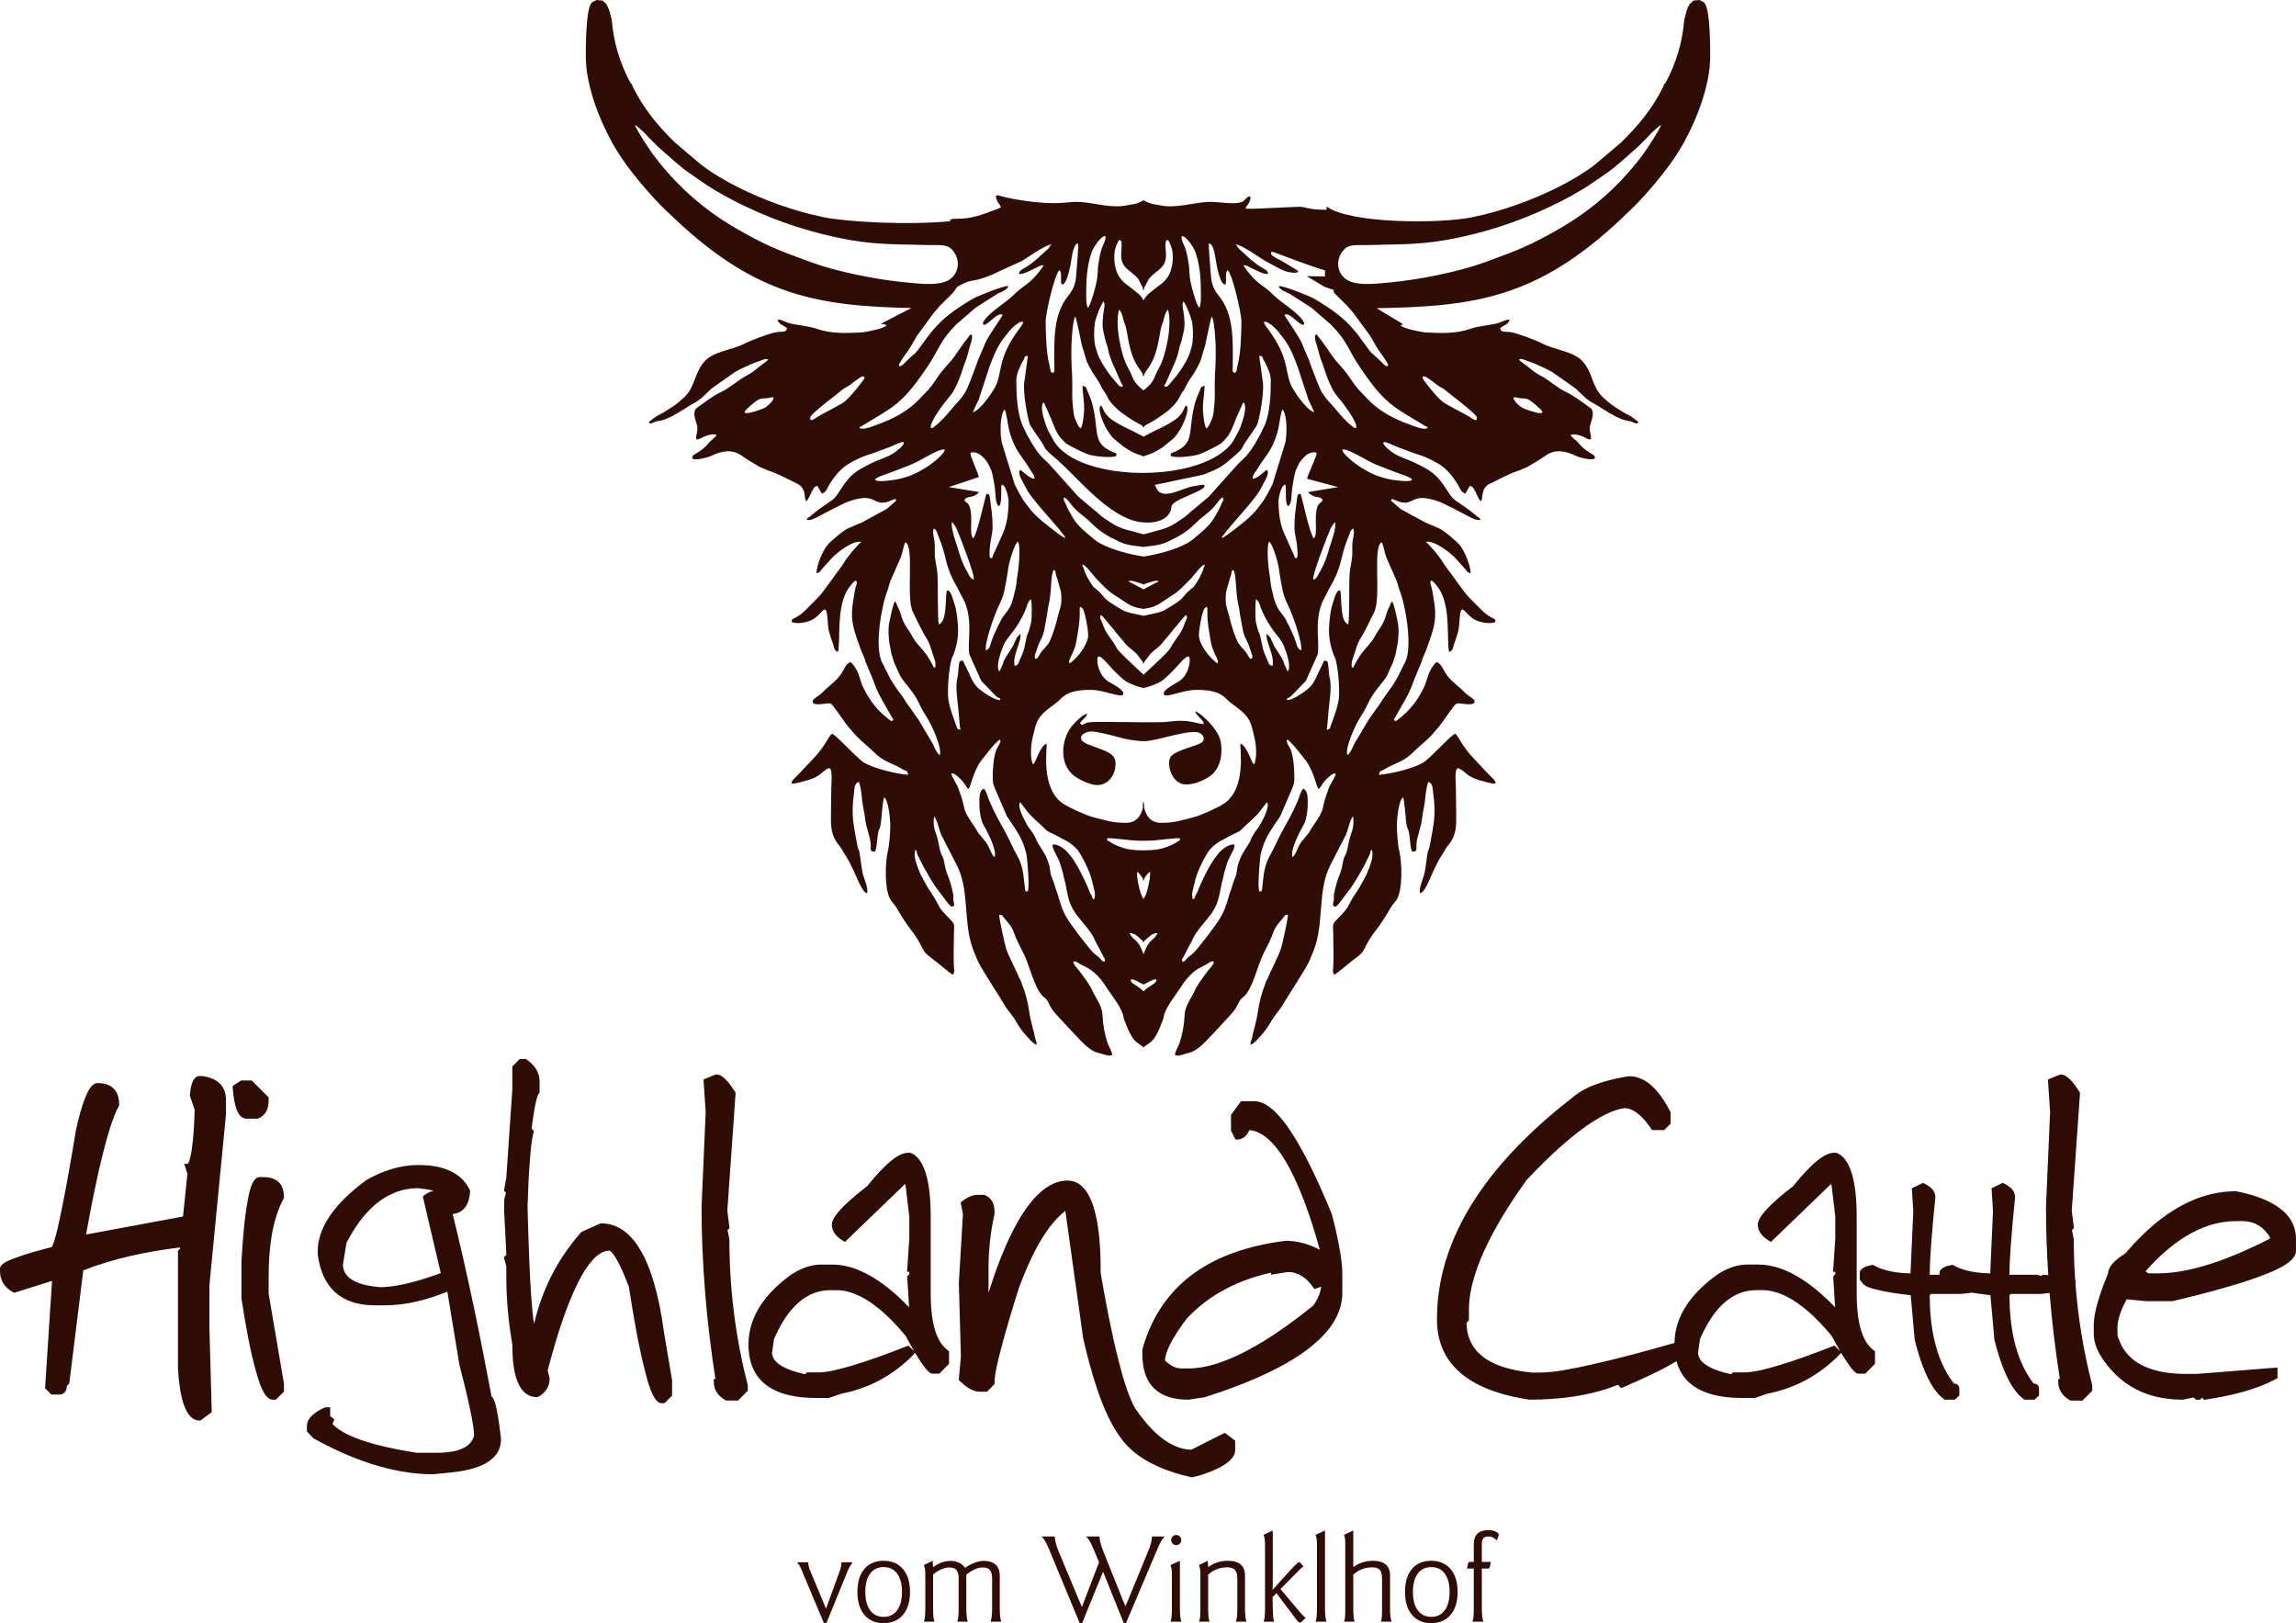 <?xml version="1.0" encoding="UTF-8" standalone="no"?>
<!-- Created with Inkscape (http://www.inkscape.org/) -->

<svg
   width="176.186mm"
   height="124.54mm"
   viewBox="0 0 176.186 124.54"
   version="1.1"
   id="svg1"
   inkscape:version="1.3.2 (091e20e, 2023-11-25, custom)"
   sodipodi:docname="logo.svg"
   xmlns:inkscape="http://www.inkscape.org/namespaces/inkscape"
   xmlns:sodipodi="http://sodipodi.sourceforge.net/DTD/sodipodi-0.dtd"
   xmlns="http://www.w3.org/2000/svg"
   xmlns:svg="http://www.w3.org/2000/svg">
  <sodipodi:namedview
     id="namedview1"
     pagecolor="#ffffff"
     bordercolor="#000000"
     borderopacity="0.25"
     inkscape:showpageshadow="2"
     inkscape:pageopacity="0.0"
     inkscape:pagecheckerboard="0"
     inkscape:deskcolor="#d1d1d1"
     inkscape:document-units="mm"
     inkscape:zoom="0.80087682"
     inkscape:cx="334.00892"
     inkscape:cy="235.36703"
     inkscape:window-width="1920"
     inkscape:window-height="1137"
     inkscape:window-x="-8"
     inkscape:window-y="-8"
     inkscape:window-maximized="1"
     inkscape:current-layer="layer1" />
  <defs
     id="defs1" />
  <g
     inkscape:label="Ebene 1"
     inkscape:groupmode="layer"
     id="layer1"
     transform="translate(-16.669,-86.254)">
    <path
       id="path1"
       d="m 77.847,206.122 h 0.843 c 0.006,0.117 0.019,0.224 0.04,0.322 0.02,0.097 0.049,0.185 0.085,0.266 l 1.241,2.975 1.101,-3.031 c 0.022,-0.068 0.04,-0.145 0.054,-0.232 0.014,-0.085 0.024,-0.187 0.03,-0.3 h 0.861 c -0.084,0.114 -0.157,0.223 -0.218,0.327 -0.062,0.103 -0.112,0.202 -0.152,0.298 l -1.649,4.046 H 79.894 l -1.728,-4.111 c -0.024,-0.068 -0.065,-0.15 -0.12,-0.246 -0.055,-0.095 -0.122,-0.201 -0.199,-0.314 z m 6.634,0.37 c -0.447,0 -0.794,0.167 -1.042,0.501 -0.246,0.333 -0.37,0.801 -0.37,1.403 0,0.608 0.125,1.079 0.373,1.414 0.248,0.335 0.595,0.502 1.039,0.502 0.441,0 0.785,-0.169 1.033,-0.507 0.247,-0.338 0.37,-0.807 0.37,-1.409 0,-0.599 -0.123,-1.066 -0.37,-1.401 -0.248,-0.335 -0.592,-0.502 -1.033,-0.502 z m -0.009,-0.483 c 0.633,0 1.129,0.212 1.489,0.636 0.358,0.423 0.539,1.006 0.539,1.75 0,0.749 -0.18,1.336 -0.539,1.761 -0.36,0.425 -0.856,0.638 -1.489,0.638 -0.63,0 -1.121,-0.213 -1.477,-0.638 -0.355,-0.425 -0.532,-1.012 -0.532,-1.761 0,-0.75 0.177,-1.335 0.532,-1.755 0.355,-0.422 0.847,-0.632 1.477,-0.632 z m 3.762,0 0.036,0.493 c 0.216,-0.16 0.434,-0.28 0.657,-0.362 0.223,-0.08 0.446,-0.121 0.671,-0.121 0.247,0 0.466,0.045 0.657,0.136 0.191,0.091 0.346,0.223 0.467,0.395 0.249,-0.172 0.497,-0.303 0.744,-0.395 0.246,-0.09 0.48,-0.136 0.7,-0.136 0.395,0 0.696,0.096 0.907,0.289 0.21,0.193 0.314,0.469 0.314,0.829 v 2.494 c 0,0.262 0.009,0.474 0.028,0.636 0.018,0.161 0.048,0.3 0.087,0.414 h -0.818 c 0.039,-0.12 0.07,-0.261 0.087,-0.422 0.019,-0.159 0.029,-0.37 0.029,-0.629 v -2.258 c 0,-0.302 -0.057,-0.52 -0.169,-0.653 -0.112,-0.133 -0.297,-0.199 -0.553,-0.199 -0.182,0 -0.379,0.046 -0.592,0.139 -0.213,0.092 -0.435,0.229 -0.667,0.412 v 2.559 c 0,0.262 0.009,0.474 0.029,0.636 0.017,0.161 0.046,0.3 0.082,0.414 h -0.804 c 0.039,-0.11 0.068,-0.242 0.082,-0.392 0.016,-0.149 0.024,-0.368 0.024,-0.659 v -2.258 c 0,-0.302 -0.057,-0.52 -0.169,-0.653 -0.112,-0.133 -0.297,-0.199 -0.553,-0.199 -0.188,0 -0.393,0.049 -0.618,0.149 -0.224,0.098 -0.431,0.232 -0.622,0.403 v 2.559 c 0,0.292 0.008,0.515 0.024,0.663 0.014,0.15 0.043,0.28 0.082,0.387 h -0.809 c 0.04,-0.11 0.068,-0.242 0.082,-0.392 0.016,-0.149 0.024,-0.368 0.024,-0.659 v -2.477 c 0,-0.228 -0.008,-0.398 -0.025,-0.513 -0.017,-0.114 -0.047,-0.213 -0.09,-0.3 z m 8.338,-1.867 h 1.032 c 0.006,0.155 0.036,0.332 0.089,0.534 0.052,0.202 0.125,0.414 0.218,0.632 l 1.763,4.217 h 0.028 l 1.305,-3.412 -0.444,-1.05 c -0.115,-0.268 -0.216,-0.474 -0.306,-0.616 -0.088,-0.141 -0.177,-0.243 -0.264,-0.305 h 1.046 c 0,0.129 0.027,0.297 0.079,0.499 0.052,0.204 0.126,0.427 0.223,0.667 l 1.67,4.16 h 0.038 l 1.712,-4.16 c 0.111,-0.265 0.188,-0.483 0.231,-0.657 0.044,-0.172 0.068,-0.343 0.074,-0.508 h 1.005 c -0.077,0.046 -0.163,0.145 -0.259,0.298 -0.096,0.153 -0.199,0.36 -0.309,0.622 l -2.434,5.732 h -0.163 l -1.592,-3.95 -1.61,3.95 h -0.181 l -2.379,-5.732 c -0.104,-0.25 -0.205,-0.453 -0.303,-0.611 -0.096,-0.156 -0.185,-0.261 -0.265,-0.309 z m 10.639,1.867 v 3.622 c 0,0.262 0.009,0.474 0.027,0.636 0.019,0.161 0.047,0.3 0.087,0.414 h -0.836 c 0.04,-0.11 0.068,-0.242 0.082,-0.392 0.016,-0.149 0.024,-0.368 0.024,-0.659 v -2.475 c 0,-0.228 -0.008,-0.4 -0.025,-0.513 -0.018,-0.114 -0.048,-0.213 -0.09,-0.3 z m -0.284,-1.981 c 0.107,0 0.199,0.038 0.275,0.114 0.076,0.076 0.114,0.167 0.114,0.275 0,0.11 -0.038,0.204 -0.114,0.278 -0.076,0.074 -0.168,0.11 -0.275,0.11 -0.104,0 -0.196,-0.038 -0.273,-0.115 -0.077,-0.077 -0.115,-0.169 -0.115,-0.273 0,-0.104 0.038,-0.196 0.114,-0.273 0.075,-0.077 0.167,-0.115 0.275,-0.115 z m 2.418,1.981 0.036,0.493 c 0.21,-0.163 0.442,-0.286 0.7,-0.368 0.256,-0.084 0.529,-0.125 0.818,-0.125 0.427,0 0.75,0.095 0.973,0.286 0.223,0.191 0.333,0.472 0.333,0.842 v 2.494 c 0,0.262 0.01,0.474 0.029,0.636 0.017,0.161 0.047,0.3 0.087,0.414 h -0.814 c 0.04,-0.12 0.068,-0.261 0.085,-0.422 0.017,-0.159 0.025,-0.37 0.025,-0.629 v -2.258 c 0,-0.311 -0.062,-0.534 -0.183,-0.665 -0.122,-0.131 -0.322,-0.196 -0.604,-0.196 -0.272,0 -0.532,0.047 -0.779,0.144 -0.246,0.095 -0.471,0.234 -0.671,0.417 v 2.559 c 0,0.292 0.008,0.515 0.024,0.663 0.015,0.15 0.043,0.28 0.082,0.387 h -0.809 c 0.04,-0.11 0.068,-0.242 0.082,-0.392 0.015,-0.149 0.024,-0.37 0.024,-0.659 v -2.477 c 0,-0.228 -0.008,-0.398 -0.025,-0.513 -0.017,-0.114 -0.047,-0.213 -0.09,-0.3 z m 4.992,-2.322 v 4.028 c 0,0.055 -0.003,0.172 -0.009,0.351 -0.006,0.077 -0.01,0.137 -0.01,0.182 0.235,-0.259 0.537,-0.595 0.907,-1.009 0.67,-0.75 1.042,-1.125 1.12,-1.125 0.049,0 0.096,0.029 0.139,0.084 0.01,0.011 0.017,0.021 0.024,0.027 l 0.189,0.223 c -0.055,0.036 -0.105,0.071 -0.149,0.104 -0.042,0.032 -0.079,0.063 -0.105,0.095 l -1.518,1.532 1.638,1.935 c 0.071,0.073 0.128,0.131 0.174,0.171 0.044,0.04 0.089,0.071 0.131,0.093 l -0.314,0.305 c -0.025,0.029 -0.046,0.046 -0.063,0.054 -0.016,0.008 -0.036,0.011 -0.057,0.011 -0.038,0 -0.076,-0.015 -0.117,-0.044 -0.039,-0.028 -0.08,-0.071 -0.125,-0.126 l -1.572,-2.083 -0.302,0.3 0.019,0.839 c 0.006,0.33 0.018,0.564 0.034,0.703 0.014,0.139 0.04,0.254 0.072,0.347 h -0.81 c 0.041,-0.11 0.068,-0.242 0.084,-0.392 0.016,-0.149 0.024,-0.37 0.024,-0.659 v -4.809 c 0,-0.223 -0.01,-0.392 -0.029,-0.507 -0.017,-0.115 -0.045,-0.215 -0.084,-0.299 z m 4.007,0 v 5.944 c 0,0.262 0.01,0.474 0.029,0.636 0.017,0.161 0.047,0.3 0.087,0.414 h -0.839 c 0.041,-0.11 0.068,-0.242 0.084,-0.392 0.016,-0.149 0.024,-0.37 0.024,-0.659 v -4.809 c 0,-0.223 -0.01,-0.392 -0.029,-0.507 -0.017,-0.115 -0.046,-0.215 -0.084,-0.299 z m 2.17,0 v 2.815 c 0.21,-0.163 0.442,-0.286 0.7,-0.368 0.256,-0.084 0.529,-0.125 0.818,-0.125 0.426,0 0.75,0.095 0.973,0.286 0.223,0.191 0.333,0.472 0.333,0.842 v 2.494 c 0,0.262 0.01,0.474 0.028,0.636 0.018,0.161 0.048,0.3 0.087,0.414 h -0.815 c 0.031,-0.096 0.052,-0.204 0.065,-0.327 0.013,-0.122 0.019,-0.294 0.019,-0.515 v -2.467 c 0,-0.318 -0.059,-0.54 -0.174,-0.668 -0.115,-0.128 -0.311,-0.193 -0.586,-0.193 -0.272,0 -0.531,0.047 -0.777,0.144 -0.247,0.095 -0.471,0.234 -0.671,0.417 v 2.559 c 0,0.292 0.008,0.515 0.024,0.663 0.014,0.15 0.043,0.28 0.082,0.387 h -0.81 c 0.031,-0.096 0.054,-0.204 0.068,-0.327 0.015,-0.122 0.021,-0.294 0.021,-0.515 v -5.165 c 0,-0.177 -0.008,-0.313 -0.024,-0.408 -0.014,-0.096 -0.04,-0.18 -0.072,-0.251 z m 5.989,2.805 c -0.447,0 -0.794,0.167 -1.042,0.501 -0.246,0.333 -0.37,0.801 -0.37,1.403 0,0.608 0.125,1.079 0.373,1.414 0.248,0.335 0.595,0.502 1.039,0.502 0.441,0 0.785,-0.169 1.033,-0.507 0.247,-0.338 0.37,-0.807 0.37,-1.409 0,-0.599 -0.123,-1.066 -0.37,-1.401 -0.248,-0.335 -0.592,-0.502 -1.033,-0.502 z m -0.01,-0.483 c 0.633,0 1.129,0.212 1.489,0.636 0.358,0.423 0.539,1.006 0.539,1.75 0,0.749 -0.18,1.336 -0.539,1.761 -0.36,0.425 -0.856,0.638 -1.489,0.638 -0.63,0 -1.121,-0.213 -1.477,-0.638 -0.355,-0.425 -0.532,-1.012 -0.532,-1.761 0,-0.75 0.177,-1.335 0.532,-1.755 0.355,-0.422 0.847,-0.632 1.477,-0.632 z m 5.154,-1.857 -0.125,0.3 c -0.095,-0.104 -0.194,-0.182 -0.296,-0.234 -0.101,-0.051 -0.21,-0.076 -0.328,-0.076 -0.186,0 -0.321,0.046 -0.401,0.136 -0.08,0.091 -0.12,0.248 -0.12,0.471 v 1.345 h 0.692 l -0.074,0.378 c -0.014,0.055 -0.035,0.091 -0.06,0.109 -0.024,0.018 -0.08,0.025 -0.17,0.025 h -0.387 v 3.025 c 0,0.262 0.01,0.474 0.028,0.636 0.018,0.161 0.048,0.3 0.087,0.414 h -0.834 c 0.038,-0.11 0.064,-0.242 0.079,-0.392 0.016,-0.149 0.024,-0.368 0.024,-0.659 v -3.025 h -0.521 l 0.065,-0.325 c 0.022,-0.087 0.043,-0.141 0.063,-0.158 0.021,-0.019 0.06,-0.029 0.119,-0.029 h 0.275 v -1.336 c 0,-0.37 0.093,-0.646 0.279,-0.828 0.186,-0.182 0.469,-0.272 0.848,-0.272 0.213,0 0.398,0.038 0.553,0.115 0.157,0.075 0.234,0.158 0.234,0.243 0,0.035 -0.008,0.074 -0.024,0.12 -0.003,0.006 -0.005,0.011 -0.005,0.015"
       style="fill:#300c07;fill-opacity:1;fill-rule:nonzero;stroke:none;stroke-width:0.353" />
    <path
       id="path2"
       d="m 104.413,151.497 h 0.014 c 0.594,-0.003 1.154,-0.029 1.731,-0.247 0.405,-0.153 0.534,-0.204 0.851,-0.41 0.191,-0.125 0.208,-0.033 0.205,-0.257 -0.192,-0.083 -1.773,0.176 -2.434,0.176 -0.099,0 -0.203,3.6e-4 -0.31,0.001 v 7.1e-4 l -0.047,-7.1e-4 h -0.008 l -0.047,7.1e-4 v -7.1e-4 c -0.107,-7e-4 -0.211,-0.001 -0.31,-0.001 -0.661,0 -2.243,-0.259 -2.434,-0.176 -0.003,0.225 0.014,0.133 0.205,0.257 0.317,0.207 0.446,0.257 0.851,0.41 0.577,0.218 1.138,0.244 1.731,0.247 z m 36.669,-48.461 c 0.115,-0.109 0.245,-0.24 0.354,-0.34 1.03,-0.94 2.036,-2.095 2.862,-3.147 0.574,-0.73 1.137,-1.542 1.582,-2.349 1.065,-1.935 2.024,-4.478 2.022,-6.615 -7e-4,-0.652 0.01,-3.49 -0.416,-4.075 -0.118,-0.162 -0.259,-0.151 -0.398,-0.256 l -0.47,0.043 c -0.125,0.128 -0.201,0.142 -0.304,0.301 -0.235,0.361 -0.296,0.792 -0.408,1.202 -0.126,1.624 -0.579,3.228 -1.426,4.807 -0.135,0.103 -0.117,0.162 -0.194,0.321 -0.763,1.574 -1.895,2.972 -3.213,4.25 l -1.963,1.667 c -0.833,0.655 -1.961,1.32 -2.946,1.807 -1.91,0.944 -4.203,1.807 -6.602,2.286 -2.397,0.478 -9.24,0.501 -11.093,-0.834 l -0.006,0.245 c -0.078,-0.005 -0.16,-0.004 -0.237,-0.004 -0.682,-10e-4 -0.973,-0.058 -1.62,-0.213 -0.264,-0.063 -4.224,0.227 -4.362,0.116 0.133,-0.333 0.33,-0.347 0.398,-0.863 l -0.135,-0.063 c -0.449,0.169 -0.062,0.668 -2.007,0.484 -0.41,-0.039 -0.828,-0.081 -1.263,-0.053 -0.924,0.059 -2.424,0.511 -3.566,0.252 -0.185,-0.042 -0.344,-0.056 -0.535,-0.092 -0.191,-0.036 -0.429,-0.145 -0.666,-0.253 v -0.047 l -0.05,0.023 -0.05,-0.023 v 0.047 c -0.236,0.109 -0.475,0.217 -0.666,0.253 -0.191,0.036 -0.349,0.05 -0.535,0.092 -1.142,0.259 -2.641,-0.193 -3.566,-0.252 -0.435,-0.028 -0.853,0.015 -1.263,0.053 -1.945,0.184 -4.674,-0.409 -5.123,-0.578 l -0.135,0.063 c 0.068,0.516 0.265,0.53 0.398,0.863 -0.065,0.052 -0.407,0.189 -0.78,0.326 l 0.007,-0.038 c -0.04,0.028 -0.083,0.056 -0.128,0.083 -0.388,0.14 -0.781,0.272 -0.908,0.303 -0.647,0.155 -0.938,0.211 -1.62,0.213 -0.097,3.6e-4 -0.201,-0.002 -0.296,0.01 l -0.224,0.09 0.101,0.083 c -3.286,0.328 -7.985,0.05 -9.67,-0.286 -2.399,-0.478 -4.692,-1.342 -6.602,-2.286 -0.986,-0.488 -2.113,-1.153 -2.946,-1.807 l -1.963,-1.667 c -1.318,-1.278 -2.45,-2.676 -3.213,-4.25 -0.077,-0.159 -0.059,-0.218 -0.194,-0.321 -0.847,-1.58 -1.3,-3.183 -1.426,-4.807 -0.112,-0.41 -0.174,-0.841 -0.409,-1.202 C 63.106,86.439 63.031,86.425 62.906,86.297 l -0.47,-0.043 c -0.139,0.104 -0.281,0.094 -0.399,0.256 -0.425,0.585 -0.415,3.423 -0.416,4.075 -0.001,2.137 0.957,4.68 2.022,6.615 0.445,0.808 1.009,1.62 1.582,2.349 0.827,1.052 1.833,2.207 2.862,3.147 0.109,0.1 0.239,0.231 0.354,0.34 6.293,5.932 11.016,6.698 18.163,6.852 l -2.347,1.211 c 0.226,0.019 0.389,0.056 0.439,0.125 -0.169,0.235 -1.615,0.522 -1.954,0.539 -1.163,0.058 -2.284,0.109 -3.408,-0.285 -0.625,-0.219 -1.624,-0.287 -2.095,-0.43 -0.618,-0.188 -0.579,-0.302 -0.913,-0.252 0.184,0.431 0.47,0.386 0.737,0.639 -0.065,0.364 -0.374,0.237 -0.826,0.307 -0.526,0.08 -1.995,0.645 -2.473,0.894 -0.929,0.483 -2.361,0.559 -3.07,1.387 -0.772,0.901 -0.656,1.874 -1.506,2.7 -0.058,0.057 -0.074,0.062 -0.134,0.118 -0.421,0.401 -0.736,0.613 -1.289,0.94 -0.087,0.052 -0.091,0.073 -0.174,0.119 l -0.552,0.29 c -0.147,0.097 -0.531,0.385 -0.597,0.47 0.154,0.2 0.403,-0.035 0.651,-0.084 0.342,-0.068 0.368,-0.058 0.694,-0.185 0.602,-0.236 1.188,-0.63 1.724,-0.968 0.413,-0.261 0.68,-0.338 1.065,-0.7 l 0.692,-0.654 c 0.098,-0.084 0.154,-0.113 0.268,-0.194 l 1.558,-1.092 c 0.403,-0.226 0.76,-0.376 1.188,-0.577 0.115,-0.054 0.522,-0.207 0.642,-0.242 0.19,-0.055 0.512,-0.245 0.681,-0.132 -0.02,0.092 -0.297,0.279 -0.388,0.341 -0.411,0.28 -0.624,0.575 -1.357,0.956 -0.538,0.279 -1.177,0.885 -1.863,1.206 -0.616,0.287 -1.304,0.821 -1.854,1.216 -0.33,0.237 -0.163,0.803 -0.043,1.144 0.223,0.629 -0.071,0.872 -3.53e-4,1.268 0.252,0.033 0.453,-0.17 0.724,-0.259 0.267,-0.088 0.53,-0.175 0.826,-0.086 -0.071,0.17 -0.005,0.04 -0.138,0.188 -0.072,0.08 -0.033,0.048 -0.127,0.122 -0.238,0.184 -0.344,0.343 -0.543,0.55 -0.276,0.287 -0.563,0.449 -0.899,0.657 -0.102,0.063 -0.243,0.223 -0.086,0.324 0.206,0.133 1.159,-0.117 1.34,-0.205 0.834,-0.408 1.634,-0.573 2.39,-0.033 0.424,0.304 0.854,0.543 1.32,0.824 0.161,0.097 0.223,0.093 0.382,0.167 0.158,0.073 0.173,0.094 0.353,0.152 0.775,0.248 1.441,0.641 2.17,0.985 0.797,0.376 0.509,1.117 0.725,1.359 0.166,-0.103 0.33,-0.568 0.456,-0.788 0.106,-0.186 0.143,-0.343 0.4,-0.386 0.057,0.125 0.093,0.173 0.168,0.293 0.057,0.091 0.12,0.225 0.163,0.298 0.376,-0.117 0.381,-0.364 0.586,-0.696 0.321,-0.521 0.72,-1.04 1.204,-1.403 0.416,-0.311 1.247,-0.719 1.741,-0.865 0.298,-0.087 0.666,-0.229 0.963,-0.343 0.305,-0.117 0.681,-0.238 0.942,-0.362 0.111,-0.053 0.697,-0.319 0.803,-0.284 0.21,0.069 -0.162,0.405 -0.258,0.493 -0.73,0.666 -1.39,0.739 -2.211,1.151 -1.098,0.551 -1.539,0.791 -2.278,1.929 -0.538,0.828 -0.459,0.727 -1.254,1.268 -0.174,0.118 -0.335,0.232 -0.494,0.346 l -0.7,0.563 c -0.13,0.095 -0.165,0.051 -0.178,0.223 0.256,0.064 0.657,-0.142 0.89,-0.269 0.452,-0.247 1.938,-1.018 2.273,-1.134 1.675,-0.58 1.795,-0.104 2.39,0.054 0.562,0.15 1.144,-0.326 1.246,-0.24 0.081,0.151 0.035,0.114 -0.072,0.216 l -0.607,0.532 -1.906,1.037 c -0.357,0.161 -0.696,0.283 -1.035,0.439 -0.401,0.185 -1.33,0.96 -1.626,1.317 -0.31,0.373 -0.823,1.507 -0.82,2.155 0.368,-0.173 0.165,-0.047 0.435,-0.353 l 0.695,-0.777 c 0.439,-0.484 1.665,-1.423 2.3,-1.295 -0.049,0.065 -0.013,0.019 -0.07,0.074 -0.009,0.009 -0.037,0.034 -0.047,0.042 -0.036,0.034 -0.048,0.042 -0.088,0.08 l -0.516,0.578 c -0.198,0.272 -0.418,0.514 -0.603,0.826 -0.159,0.267 -0.405,0.585 -0.597,0.834 l -0.599,0.83 c -0.107,0.15 -0.219,0.292 -0.321,0.437 -0.289,0.413 -0.659,0.763 -1.021,1.122 -0.152,0.15 -0.232,0.239 -0.356,0.359 -0.271,0.262 -0.455,0.436 -0.808,0.622 -0.214,0.113 -0.348,0.123 -0.293,0.356 0.454,0.178 1.22,-3.6e-4 1.56,-0.183 0.758,-0.407 1.013,-1.313 1.143,-0.379 0.06,0.434 0.042,0.961 0.174,1.384 0.075,0.242 0.159,0.539 0.26,0.79 0.127,0.315 0.065,0.575 0.409,0.673 0.188,-1.035 -0.105,-3.097 0.615,-4.577 0.117,-0.241 0.879,-1.349 0.813,-0.668 -0.005,0.05 -0.033,0.131 -0.047,0.173 -0.119,0.353 -0.153,0.748 -0.218,1.131 -0.216,1.277 -0.076,1.879 0.338,3.083 0.134,0.391 0.32,0.907 0.495,1.272 0.061,0.128 0.064,0.226 0.114,0.349 l 0.533,1.275 c 0.189,0.523 0.405,1.084 0.678,1.55 l 0.808,1.424 c 0.075,0.124 0.152,0.146 0.058,0.249 -0.099,0.095 -0.187,-0.009 -0.298,-0.094 -0.895,-0.678 -1.478,-1.449 -1.965,-2.45 -0.21,-0.433 -0.285,-0.973 -0.539,-1.396 -0.158,-0.263 -0.24,-0.364 -0.422,-0.544 -0.353,0.111 -0.497,0.537 -0.679,0.834 -0.388,0.634 -1.006,0.987 -1.506,1.519 -0.296,0.315 -0.883,0.496 -0.698,0.785 0.3,0.265 1.133,-0.076 1.392,0.072 0.096,0.055 0.965,1.281 1.06,1.423 0.21,0.313 0.474,0.586 0.722,0.875 0.445,0.518 1.01,0.923 1.474,1.386 0.822,0.82 1.339,0.797 2.265,1.353 0.303,0.182 0.293,0.018 0.39,0.406 -0.875,-0.064 -2.796,-0.506 -3.493,-1.004 -0.562,-0.403 -2.067,-2.078 -2.357,-2.145 -0.187,0.118 -0.427,0.616 -0.587,0.846 -0.242,0.349 -0.48,0.679 -0.781,0.985 l -1.18,1.259 c -0.102,0.113 -0.727,0.637 -0.508,0.727 0.131,0.053 0.947,-0.182 1.126,-0.233 0.372,-0.107 0.743,-0.255 0.982,-0.451 0.135,-0.111 0.534,-0.468 0.719,-0.489 0.309,-0.035 0.172,1.248 0.172,1.522 0,0.52 -0.018,0.999 -0.018,1.514 0,1.128 -0.104,1.842 0.445,2.657 0.095,0.14 0.242,0.298 0.339,0.46 l 0.285,0.472 c 0.262,0.384 0.493,0.874 0.69,1.286 0.185,0.387 0.649,1.651 0.998,1.673 0.153,-0.314 -0.24,-1.133 -0.324,-1.507 -0.112,-0.504 -0.199,-1.434 -0.254,-1.638 -0.051,-0.19 -0.112,-0.26 -0.151,-0.479 -0.288,-1.61 -0.507,-2.297 -0.269,-4.019 0.043,-0.317 0.013,-0.812 0.384,-0.889 0.158,0.449 0.187,0.885 0.243,1.396 0.056,0.517 0.176,0.895 0.23,1.418 0.074,0.709 0.428,1.465 0.431,2.028 0.002,0.356 -0.062,0.51 0.323,0.507 0.173,-0.281 0.157,-1.147 0.273,-1.565 0.047,-0.17 0.112,-0.243 0.151,-0.437 0.088,-0.443 0.159,-1.953 0.278,-2.161 0.322,0.158 0.46,1.579 0.473,2.018 0.017,0.557 -0.063,1.63 -0.197,2.169 -0.183,0.736 -0.291,3.062 0.296,3.776 l 0.264,0.325 c 0.122,0.155 0.548,0.95 0.963,1.518 0.339,0.463 0.695,0.892 0.987,1.451 0.156,0.3 0.243,0.553 0.467,0.754 0.077,0.07 0.252,0.226 0.343,0.287 0.306,0.205 1.552,1.287 1.677,1.299 0.171,-0.147 0.093,-0.427 0.08,-0.687 -0.04,-0.799 0.007,-1.599 0.004,-2.399 -0.004,-0.78 0.144,-0.719 -0.33,-1.199 -1.037,-1.05 -0.672,-0.862 -1.33,-1.865 l -0.317,-0.482 c -0.111,-0.176 -0.17,-0.314 -0.285,-0.514 l -0.281,-0.519 c -0.054,-0.102 -0.193,-0.459 -0.232,-0.567 -0.156,-0.429 -0.307,-0.87 -0.195,-1.344 0.16,0.087 0.099,0.133 0.157,0.331 l 0.461,0.926 c 0.337,0.604 0.644,1.156 1.03,1.703 l 0.781,1.029 c 0.1,0.113 0.312,0.488 0.503,0.337 0.114,-0.153 0.038,-0.215 0.002,-0.417 -0.031,-0.178 0.016,-0.309 -0.025,-0.522 -0.118,-0.616 -0.257,-1.066 -0.494,-1.654 -0.076,-0.191 -0.169,-0.641 -0.202,-0.848 -0.06,-0.382 -0.187,-0.424 -0.296,-0.802 l -0.186,-0.865 c -0.115,-0.545 -0.411,-0.868 -0.28,-1.796 0.246,0.296 0.372,1.013 0.554,1.44 l 1.212,2.36 c 0.907,1.804 0.511,4.123 1.093,6.016 0.184,0.599 0.238,0.665 0.439,1.16 0.159,0.393 0.377,0.713 0.565,1.034 l 0.612,0.985 c 0.208,0.324 0.409,0.645 0.603,0.953 0.109,0.174 0.19,0.308 0.299,0.5 0.252,0.443 0.645,0.804 0.981,1.416 0.186,0.339 0.423,0.643 0.672,0.925 0.178,0.202 0.565,0.67 0.827,0.745 0.049,-0.223 -0.091,-0.356 -0.133,-0.638 -0.042,-0.279 -0.091,-0.415 -0.155,-0.646 -0.119,-0.43 -0.215,-0.877 -0.28,-1.323 -0.089,-0.607 -0.27,-1.373 -0.509,-1.925 -0.056,-0.128 -0.055,-0.198 -0.102,-0.318 -0.047,-0.122 -0.081,-0.129 -0.131,-0.249 -0.247,-0.603 -0.839,-1.738 -1.005,-2.233 -0.115,-0.342 -0.56,-2.364 -0.545,-2.644 0.302,0.031 0.218,0.065 0.375,0.25 0.259,0.307 0.593,0.655 0.735,1.073 0.202,0.593 0.496,1.125 0.769,1.671 0.47,0.939 0.848,2.783 1.551,3.327 0.289,0.224 0.321,0.389 0.498,0.72 0.137,0.257 0.321,0.481 0.524,0.696 l 1.173,1.265 c 0.549,0.541 1.218,1.452 2.043,1.614 0.274,0.054 0.738,0.286 0.98,0.15 0.092,-0.107 -0.271,-0.734 -0.323,-0.89 -0.235,-0.703 -0.364,-1.411 -0.398,-2.175 -0.03,-0.671 -0.457,-1.23 -0.751,-1.804 -0.042,-0.081 -0.059,-0.162 -0.101,-0.236 -0.261,-0.47 -0.594,-0.891 -0.904,-1.324 -0.115,-0.16 -0.517,-0.536 -0.484,-0.743 0.224,-0.04 0.208,-0.001 0.37,0.099 0.622,0.384 0.863,0.358 1.491,0.991 0.336,0.339 0.582,0.737 0.845,1.131 0.371,0.557 0.86,1.142 1.089,1.812 0.048,0.14 0.051,0.272 0.096,0.409 0.044,0.136 0.09,0.191 0.146,0.359 0.044,0.132 0.221,0.551 0.294,0.673 0.166,0.278 0.183,0.383 0.405,0.604 0.124,0.124 0.349,0.285 0.604,0.451 v 0.065 l 0.05,-0.033 0.05,0.033 v -0.065 c 0.255,-0.166 0.48,-0.327 0.604,-0.451 0.221,-0.221 0.239,-0.327 0.405,-0.604 0.073,-0.122 0.25,-0.542 0.294,-0.673 0.056,-0.168 0.102,-0.223 0.146,-0.359 0.044,-0.137 0.048,-0.27 0.096,-0.409 0.229,-0.67 0.718,-1.255 1.089,-1.812 0.263,-0.394 0.509,-0.793 0.845,-1.131 0.628,-0.633 0.869,-0.607 1.491,-0.991 0.162,-0.1 0.146,-0.139 0.37,-0.099 0.033,0.206 -0.369,0.583 -0.484,0.743 -0.309,0.433 -0.643,0.855 -0.904,1.324 -0.042,0.074 -0.059,0.155 -0.101,0.236 -0.295,0.574 -0.722,1.133 -0.751,1.804 -0.034,0.764 -0.164,1.471 -0.398,2.175 -0.052,0.156 -0.416,0.784 -0.324,0.89 0.242,0.137 0.707,-0.096 0.98,-0.15 0.825,-0.161 1.494,-1.072 2.043,-1.614 l 1.173,-1.265 c 0.203,-0.215 0.387,-0.439 0.524,-0.696 0.177,-0.331 0.21,-0.496 0.499,-0.72 0.702,-0.544 1.081,-2.388 1.551,-3.327 0.273,-0.546 0.567,-1.078 0.769,-1.671 0.142,-0.418 0.476,-0.766 0.735,-1.073 0.157,-0.186 0.073,-0.219 0.375,-0.25 0.015,0.28 -0.43,2.303 -0.545,2.644 -0.167,0.495 -0.758,1.63 -1.005,2.233 -0.049,0.12 -0.084,0.127 -0.131,0.249 -0.046,0.121 -0.046,0.191 -0.101,0.318 -0.24,0.552 -0.42,1.318 -0.509,1.925 -0.066,0.447 -0.162,0.893 -0.28,1.323 -0.064,0.231 -0.113,0.367 -0.155,0.646 -0.042,0.282 -0.182,0.415 -0.133,0.638 0.261,-0.075 0.648,-0.543 0.827,-0.745 0.249,-0.282 0.486,-0.586 0.672,-0.925 0.336,-0.612 0.729,-0.972 0.981,-1.416 0.109,-0.192 0.19,-0.327 0.299,-0.5 0.194,-0.309 0.394,-0.629 0.603,-0.953 l 0.612,-0.985 c 0.188,-0.321 0.406,-0.641 0.565,-1.034 0.2,-0.495 0.254,-0.561 0.439,-1.16 0.582,-1.893 0.187,-4.212 1.093,-6.016 l 1.213,-2.36 c 0.181,-0.427 0.308,-1.143 0.553,-1.44 0.131,0.928 -0.165,1.251 -0.28,1.796 l -0.186,0.865 c -0.109,0.379 -0.235,0.42 -0.296,0.802 -0.033,0.206 -0.126,0.657 -0.202,0.848 -0.236,0.588 -0.376,1.038 -0.494,1.654 -0.041,0.213 0.006,0.344 -0.025,0.522 -0.036,0.202 -0.111,0.264 0.002,0.417 0.191,0.151 0.403,-0.223 0.503,-0.337 l 0.781,-1.029 c 0.386,-0.546 0.693,-1.099 1.03,-1.703 l 0.462,-0.926 c 0.058,-0.198 -0.003,-0.243 0.157,-0.331 0.111,0.475 -0.038,0.916 -0.195,1.344 -0.04,0.108 -0.178,0.465 -0.232,0.567 l -0.281,0.519 c -0.115,0.2 -0.174,0.338 -0.285,0.514 l -0.317,0.482 c -0.658,1.004 -0.293,0.815 -1.33,1.865 -0.474,0.48 -0.326,0.419 -0.329,1.199 -0.004,0.8 0.044,1.6 0.004,2.399 -0.013,0.26 -0.091,0.54 0.08,0.687 0.125,-0.012 1.371,-1.094 1.677,-1.299 0.091,-0.061 0.266,-0.218 0.343,-0.287 0.223,-0.201 0.31,-0.454 0.466,-0.754 0.292,-0.56 0.648,-0.988 0.987,-1.451 0.415,-0.568 0.841,-1.362 0.963,-1.518 l 0.264,-0.325 c 0.587,-0.714 0.479,-3.041 0.296,-3.776 -0.134,-0.539 -0.214,-1.611 -0.197,-2.169 0.013,-0.439 0.151,-1.86 0.473,-2.018 0.119,0.208 0.191,1.718 0.278,2.161 0.038,0.195 0.103,0.267 0.151,0.437 0.116,0.418 0.1,1.284 0.272,1.565 0.386,0.003 0.322,-0.151 0.324,-0.507 0.003,-0.563 0.357,-1.319 0.431,-2.028 0.055,-0.522 0.174,-0.901 0.23,-1.418 0.056,-0.511 0.085,-0.947 0.243,-1.396 0.371,0.077 0.341,0.572 0.385,0.889 0.238,1.722 0.018,2.409 -0.269,4.019 -0.039,0.218 -0.1,0.289 -0.151,0.479 -0.055,0.204 -0.142,1.133 -0.254,1.638 -0.083,0.375 -0.477,1.194 -0.324,1.507 0.349,-0.022 0.813,-1.286 0.998,-1.673 0.197,-0.412 0.427,-0.902 0.69,-1.286 l 0.284,-0.472 c 0.097,-0.162 0.244,-0.32 0.339,-0.46 0.549,-0.815 0.445,-1.529 0.445,-2.657 0,-0.514 -0.018,-0.994 -0.018,-1.514 0,-0.274 -0.137,-1.557 0.173,-1.522 0.184,0.021 0.583,0.378 0.719,0.489 0.239,0.195 0.609,0.343 0.981,0.451 0.18,0.051 0.995,0.286 1.126,0.233 0.22,-0.09 -0.405,-0.614 -0.508,-0.727 l -1.18,-1.259 c -0.301,-0.306 -0.539,-0.635 -0.781,-0.985 -0.159,-0.229 -0.4,-0.727 -0.587,-0.846 -0.29,0.067 -1.795,1.743 -2.357,2.145 -0.697,0.498 -2.618,0.94 -3.493,1.004 0.097,-0.388 0.087,-0.224 0.39,-0.406 0.926,-0.556 1.443,-0.533 2.265,-1.353 0.465,-0.463 1.03,-0.868 1.474,-1.386 0.248,-0.288 0.512,-0.562 0.722,-0.875 0.096,-0.143 0.964,-1.368 1.06,-1.423 0.259,-0.149 1.093,0.193 1.392,-0.072 0.185,-0.289 -0.402,-0.47 -0.698,-0.785 -0.5,-0.532 -1.118,-0.885 -1.506,-1.519 -0.182,-0.297 -0.326,-0.723 -0.679,-0.834 -0.183,0.18 -0.265,0.281 -0.422,0.544 -0.254,0.422 -0.328,0.963 -0.539,1.396 -0.487,1.001 -1.07,1.772 -1.965,2.45 -0.112,0.085 -0.2,0.189 -0.299,0.094 -0.094,-0.103 -0.017,-0.125 0.058,-0.249 l 0.808,-1.424 c 0.273,-0.466 0.489,-1.027 0.678,-1.55 l 0.533,-1.275 c 0.05,-0.123 0.053,-0.22 0.114,-0.349 0.175,-0.365 0.36,-0.881 0.495,-1.272 0.413,-1.205 0.554,-1.807 0.338,-3.083 -0.065,-0.383 -0.099,-0.778 -0.218,-1.131 -0.014,-0.042 -0.042,-0.122 -0.047,-0.173 -0.066,-0.681 0.696,0.427 0.813,0.668 0.72,1.479 0.427,3.541 0.615,4.577 0.344,-0.098 0.282,-0.358 0.409,-0.673 0.101,-0.25 0.185,-0.548 0.26,-0.79 0.132,-0.422 0.114,-0.949 0.174,-1.384 0.13,-0.934 0.384,-0.029 1.143,0.379 0.34,0.182 1.106,0.361 1.561,0.183 0.054,-0.233 -0.079,-0.243 -0.294,-0.356 -0.352,-0.186 -0.537,-0.359 -0.808,-0.622 -0.124,-0.12 -0.204,-0.209 -0.356,-0.359 -0.363,-0.359 -0.733,-0.709 -1.022,-1.122 -0.102,-0.145 -0.213,-0.287 -0.321,-0.437 l -0.599,-0.83 c -0.192,-0.249 -0.438,-0.567 -0.597,-0.834 -0.185,-0.311 -0.405,-0.554 -0.603,-0.826 l -0.515,-0.578 c -0.04,-0.038 -0.052,-0.047 -0.088,-0.08 -0.01,-0.008 -0.038,-0.034 -0.047,-0.042 -0.057,-0.055 -0.02,-0.009 -0.07,-0.074 0.635,-0.128 1.861,0.811 2.3,1.295 l 0.695,0.777 c 0.27,0.306 0.067,0.18 0.435,0.353 0.004,-0.648 -0.51,-1.782 -0.819,-2.155 -0.296,-0.357 -1.225,-1.132 -1.626,-1.317 -0.339,-0.156 -0.678,-0.279 -1.034,-0.439 l -1.906,-1.037 -0.607,-0.532 c -0.107,-0.102 -0.153,-0.065 -0.072,-0.216 0.102,-0.086 0.683,0.39 1.246,0.24 0.595,-0.158 0.715,-0.634 2.391,-0.054 0.334,0.116 1.821,0.887 2.272,1.134 0.233,0.127 0.633,0.333 0.89,0.269 -0.013,-0.171 -0.048,-0.128 -0.178,-0.223 l -0.7,-0.563 c -0.159,-0.114 -0.321,-0.229 -0.494,-0.346 -0.795,-0.54 -0.716,-0.439 -1.254,-1.268 -0.739,-1.138 -1.18,-1.378 -2.278,-1.929 -0.821,-0.412 -1.481,-0.485 -2.211,-1.151 -0.097,-0.088 -0.468,-0.424 -0.258,-0.493 0.106,-0.035 0.693,0.231 0.803,0.284 0.262,0.124 0.637,0.244 0.942,0.362 0.296,0.114 0.665,0.255 0.963,0.343 0.494,0.146 1.325,0.554 1.741,0.865 0.485,0.363 0.883,0.882 1.204,1.403 0.205,0.332 0.21,0.579 0.586,0.696 0.044,-0.073 0.107,-0.206 0.163,-0.298 0.075,-0.121 0.111,-0.168 0.168,-0.293 0.257,0.043 0.294,0.201 0.4,0.386 0.126,0.22 0.29,0.685 0.456,0.788 0.216,-0.242 -0.072,-0.984 0.725,-1.359 0.729,-0.343 1.395,-0.736 2.17,-0.985 0.18,-0.058 0.195,-0.079 0.353,-0.152 0.159,-0.073 0.221,-0.07 0.382,-0.167 0.466,-0.281 0.896,-0.52 1.32,-0.824 0.756,-0.54 1.556,-0.375 2.39,0.033 0.181,0.088 1.135,0.338 1.34,0.205 0.157,-0.101 0.016,-0.261 -0.086,-0.324 -0.337,-0.208 -0.623,-0.37 -0.899,-0.657 -0.199,-0.207 -0.305,-0.366 -0.544,-0.55 -0.095,-0.073 -0.055,-0.042 -0.127,-0.122 -0.133,-0.148 -0.067,-0.018 -0.137,-0.188 0.296,-0.089 0.558,-0.002 0.825,0.086 0.271,0.089 0.473,0.292 0.724,0.259 0.071,-0.396 -0.223,-0.639 -3.5e-4,-1.268 0.121,-0.341 0.287,-0.907 -0.043,-1.144 -0.55,-0.395 -1.238,-0.929 -1.854,-1.216 -0.686,-0.32 -1.325,-0.926 -1.863,-1.206 -0.733,-0.381 -0.946,-0.676 -1.357,-0.956 -0.091,-0.062 -0.368,-0.248 -0.388,-0.341 0.169,-0.113 0.491,0.077 0.681,0.132 0.12,0.035 0.527,0.188 0.642,0.242 0.428,0.201 0.785,0.351 1.188,0.577 l 1.558,1.092 c 0.114,0.081 0.17,0.11 0.268,0.194 l 0.692,0.654 c 0.385,0.362 0.652,0.439 1.065,0.7 0.536,0.338 1.122,0.732 1.724,0.968 0.326,0.127 0.351,0.117 0.694,0.185 0.248,0.049 0.498,0.284 0.651,0.084 -0.066,-0.085 -0.449,-0.373 -0.597,-0.47 l -0.551,-0.29 c -0.084,-0.047 -0.087,-0.067 -0.175,-0.119 -0.554,-0.327 -0.868,-0.539 -1.289,-0.94 -0.059,-0.056 -0.075,-0.062 -0.134,-0.118 -0.85,-0.826 -0.734,-1.799 -1.506,-2.7 -0.709,-0.828 -2.141,-0.904 -3.07,-1.387 -0.478,-0.248 -1.947,-0.813 -2.473,-0.894 -0.452,-0.069 -0.761,0.058 -0.826,-0.307 0.268,-0.253 0.554,-0.208 0.738,-0.639 -0.334,-0.049 -0.296,0.064 -0.913,0.252 -0.471,0.144 -1.47,0.211 -2.095,0.43 -1.124,0.394 -2.245,0.343 -3.408,0.285 -0.339,-0.017 -1.785,-0.304 -1.954,-0.539 0.029,-0.041 0.099,-0.071 0.197,-0.092 l -2.044,-1.232 c 7.498,-0.127 12.311,-0.762 18.784,-6.864 z m -22.733,3.962 -0.012,0.465 -1.396,-0.021 1.345,0.808 0.784,0.274 c -0.055,0.035 -0.163,0.058 0.041,0.268 l 0.931,0.919 c 0.098,0.098 0.083,0.1 0.171,0.208 0.102,0.125 0.261,0.279 0.354,0.403 l 1.26,1.726 c 0.256,0.456 0.544,0.984 0.848,1.38 0.12,0.156 0.213,0.281 0.307,0.449 0.065,0.115 0.086,0.135 0.146,0.236 0.076,0.126 0.083,0.116 0.01,0.247 -0.162,0.001 -0.372,-0.241 -0.49,-0.36 -0.783,-0.786 -0.567,-0.367 -1.31,-1.422 -1.012,-1.437 -1.745,-2.115 -3.277,-3.073 l -0.573,-0.352 c -0.347,-0.183 -2.319,-0.989 -2.699,-0.951 0.079,0.289 0.495,0.435 0.806,0.573 l 1.696,1.079 1.49,1.286 c 1.345,1.361 1.251,1.834 2.269,3.325 0.561,0.821 1.139,1.651 1.855,2.35 0.513,0.501 0.986,0.827 1.585,1.191 l 1.517,0.92 c 0.147,0.076 0.162,0.021 0.216,0.163 -0.282,0.217 -1.19,-0.194 -1.501,-0.305 -1.141,-0.406 -2.285,-1.034 -3.1,-1.905 -0.765,-0.816 -0.708,-0.662 -1.362,-1.623 -0.599,-0.88 -0.872,-1.017 -1.333,-1.653 -0.351,-0.484 -0.668,-1.002 -1.057,-1.466 -0.104,-0.125 -0.109,-0.221 -0.235,-0.213 -0.184,0.231 0.085,0.738 0.141,1.023 0.037,0.189 0.227,0.855 0.295,1.007 0.128,0.286 0.235,0.673 0.338,0.967 0.187,0.535 0.5,1.305 0.872,1.734 0.382,0.441 1.632,2.049 1.448,2.449 l -0.128,-0.021 c -7e-4,-7.1e-4 -0.111,-0.079 -0.124,-0.088 -0.255,-0.183 -0.481,-0.417 -0.705,-0.641 -0.308,-0.308 -0.549,-0.646 -0.843,-0.966 -0.322,-0.35 -0.523,-0.569 -0.791,-0.974 -0.245,-0.37 -0.69,-1.643 -0.909,-2.203 -0.049,-0.127 -0.057,-0.211 -0.118,-0.344 -0.181,-0.392 -0.368,-0.862 -0.539,-1.271 -0.239,-0.575 -1.338,-2.082 -1.341,-2.18 0.048,-0.03 0.015,-0.029 0.109,-0.038 0.088,-0.009 0.054,-0.013 0.144,0.016 0.453,0.149 1.056,0.968 1.246,0.744 0.14,-0.264 -0.841,-1.067 -1.029,-1.205 -0.303,-0.223 -1.045,-0.774 -1.291,-1.021 -0.639,-0.64 -0.77,-0.613 -1.271,-1.042 -0.126,-0.108 -0.502,-0.497 -0.577,-0.6 -0.046,-0.063 0.001,-0.006 -0.052,-0.074 -0.047,-0.059 -0.033,-0.036 -0.079,-0.09 l -0.251,-0.339 c -0.07,-0.128 -0.024,-0.047 -0.115,-0.156 0.243,-0.029 0.304,0.056 0.505,0.146 0.309,0.138 1.112,0.607 1.412,0.507 -0.035,-0.294 -0.361,-0.39 -0.611,-0.551 -0.302,-0.195 -0.451,-0.335 -0.697,-0.522 L 111.75,105.348 c -0.149,-0.14 -0.075,-0.129 -0.176,-0.253 l -0.106,-0.094 c 0.546,0.065 1.762,0.959 2.267,1.263 l 0.574,0.309 c 0.568,0.304 0.892,0.54 1.576,0.605 0.289,0.027 0.633,-0.049 0.193,-0.27 l -0.866,-0.522 c -0.294,-0.193 -0.612,-0.288 -0.888,-0.502 -0.05,-0.039 -0.073,-0.05 -0.098,-0.117 -0.128,-0.338 0.252,-0.135 0.665,0.015 l 1.41,0.524 c 0.186,0.057 1.487,0.554 2.05,0.692 z m -26.569,0.684 -0.005,0.028 c -0.039,-3.5e-4 -0.079,10e-4 -0.119,0.003 -0.19,0.047 -0.375,0.082 -0.548,0.103 -0.317,0.096 -0.642,0.252 -0.97,0.436 -0.167,0.167 -0.139,0.26 -0.41,0.539 l -0.931,0.919 c -0.098,0.098 -0.083,0.1 -0.171,0.208 -0.102,0.125 -0.261,0.279 -0.354,0.403 l -1.259,1.726 c -0.257,0.456 -0.544,0.984 -0.849,1.38 -0.12,0.156 -0.212,0.281 -0.307,0.449 -0.065,0.115 -0.085,0.135 -0.146,0.236 -0.075,0.126 -0.083,0.116 -0.01,0.247 0.162,0.001 0.372,-0.241 0.49,-0.36 0.782,-0.786 0.567,-0.367 1.31,-1.422 1.012,-1.437 1.745,-2.115 3.277,-3.073 l 0.573,-0.352 c 0.347,-0.183 2.319,-0.989 2.699,-0.951 -0.079,0.289 -0.494,0.435 -0.806,0.573 l -1.697,1.079 -1.49,1.286 c -1.345,1.361 -1.252,1.834 -2.269,3.325 -0.561,0.821 -1.139,1.651 -1.855,2.35 -0.513,0.501 -0.986,0.827 -1.585,1.191 l -1.517,0.92 c -0.147,0.076 -0.162,0.021 -0.216,0.163 0.282,0.217 1.19,-0.194 1.501,-0.305 1.141,-0.406 2.285,-1.034 3.1,-1.905 0.765,-0.816 0.708,-0.662 1.362,-1.623 0.599,-0.88 0.872,-1.017 1.333,-1.653 0.351,-0.484 0.668,-1.002 1.057,-1.466 0.104,-0.125 0.109,-0.221 0.235,-0.213 0.184,0.231 -0.085,0.738 -0.141,1.023 -0.037,0.189 -0.228,0.855 -0.295,1.007 -0.128,0.286 -0.235,0.673 -0.338,0.967 -0.187,0.535 -0.5,1.305 -0.872,1.734 -0.382,0.441 -1.632,2.049 -1.448,2.449 l 0.128,-0.021 c 7.06e-4,-7.1e-4 0.11,-0.079 0.124,-0.088 0.256,-0.183 0.481,-0.417 0.705,-0.641 0.308,-0.308 0.549,-0.646 0.843,-0.966 0.322,-0.35 0.523,-0.569 0.791,-0.974 0.245,-0.37 0.69,-1.643 0.909,-2.203 0.049,-0.127 0.057,-0.211 0.118,-0.344 0.181,-0.392 0.369,-0.862 0.539,-1.271 0.239,-0.575 1.338,-2.082 1.341,-2.18 -0.048,-0.03 -0.016,-0.029 -0.109,-0.038 -0.088,-0.009 -0.054,-0.013 -0.144,0.016 -0.452,0.149 -1.056,0.968 -1.246,0.744 -0.14,-0.264 0.841,-1.067 1.029,-1.205 0.303,-0.223 1.045,-0.774 1.291,-1.021 0.639,-0.64 0.77,-0.613 1.271,-1.042 0.126,-0.108 0.502,-0.497 0.577,-0.6 0.046,-0.063 -0.002,-0.006 0.052,-0.074 0.046,-0.059 0.033,-0.036 0.079,-0.09 l 0.251,-0.339 c 0.07,-0.128 0.024,-0.047 0.115,-0.156 -0.243,-0.029 -0.304,0.056 -0.505,0.146 -0.309,0.138 -1.112,0.607 -1.412,0.507 0.035,-0.294 0.36,-0.39 0.611,-0.551 0.302,-0.195 0.45,-0.335 0.697,-0.522 l 0.926,-0.839 c 0.149,-0.14 0.075,-0.129 0.176,-0.253 l 0.106,-0.094 c -0.546,0.065 -1.762,0.959 -2.267,1.263 l -1.907,0.872 c -0.375,0.201 -0.905,0.409 -1.419,0.546 z m 12.59,40.554 v -0.533 c 0.015,0.101 0.031,0.203 0.05,0.303 0.019,-0.101 0.036,-0.202 0.05,-0.303 v 0.533 c 0.158,0.627 0.478,1.152 1.319,1.152 1.023,0 1.51,-0.19 2.459,-0.424 0.517,-0.128 1.832,-0.707 2.35,-1.054 1.754,-1.175 1.197,-4.308 1.259,-4.601 0.26,0.106 0.399,0.368 0.585,0.709 0.167,0.305 0.302,0.791 0.461,0.89 0.249,-0.528 0.165,-1.551 0.005,-2.157 -0.179,-0.68 -0.205,-1.185 -0.772,-1.748 -0.518,-0.514 -0.999,-0.745 -1.357,-1.124 -0.598,-0.633 -1.526,-0.692 -2.34,-0.692 -0.993,0 -2.306,0.649 -2.455,0.35 -0.175,-0.347 0.978,-0.867 1.236,-1.06 0.485,-0.361 0.745,-1.035 0.745,-1.599 0,-0.772 -0.857,0.435 -1.332,0.886 -0.723,0.687 -0.718,0.779 -1.714,1.144 -0.083,0.03 -0.246,0.075 -0.449,0.12 v 0.022 l -0.05,-0.011 -0.05,0.011 v -0.022 c -0.203,-0.045 -0.365,-0.09 -0.449,-0.12 -0.996,-0.365 -0.991,-0.457 -1.714,-1.144 -0.476,-0.452 -1.332,-1.658 -1.332,-0.886 0,0.564 0.26,1.238 0.745,1.599 0.259,0.193 1.411,0.713 1.236,1.06 -0.15,0.298 -1.463,-0.35 -2.455,-0.35 -0.814,0 -1.742,0.06 -2.34,0.692 -0.358,0.379 -0.838,0.61 -1.357,1.124 -0.567,0.563 -0.593,1.068 -0.772,1.748 -0.16,0.606 -0.243,1.629 0.005,2.157 0.159,-0.099 0.295,-0.585 0.461,-0.89 0.186,-0.341 0.325,-0.603 0.585,-0.709 0.061,0.293 -0.496,3.427 1.258,4.601 0.518,0.347 1.833,0.927 2.35,1.054 0.949,0.234 1.435,0.424 2.459,0.424 0.841,0 1.161,-0.525 1.319,-1.152 z m 0.05,-10.22 c 0.086,-0.078 0.176,-0.162 0.279,-0.254 l 1.062,-0.998 c 0.207,-0.213 0.637,-0.597 0.786,-0.895 0.207,-0.413 0.628,-0.897 0.796,-1.224 0.035,-0.068 0.061,-0.153 0.103,-0.232 0.105,-0.2 0.106,-0.297 0.188,-0.485 0.07,-0.157 0.203,-0.299 0.047,-0.482 -0.153,0.1 -0.561,0.628 -0.683,0.772 -0.123,0.145 -0.241,0.268 -0.348,0.409 -0.083,0.108 -0.06,0.108 -0.162,0.216 l -0.503,0.591 c -0.104,0.146 -0.218,0.278 -0.355,0.403 -0.304,0.277 -0.528,0.376 -0.789,0.725 -0.168,0.225 -0.284,0.378 -0.371,0.488 v 0.121 c -0.016,-0.018 -0.032,-0.038 -0.05,-0.059 -0.018,0.021 -0.035,0.041 -0.05,0.059 v -0.121 c -0.087,-0.11 -0.203,-0.263 -0.371,-0.488 -0.261,-0.349 -0.485,-0.448 -0.789,-0.725 -0.137,-0.125 -0.251,-0.256 -0.354,-0.403 l -0.503,-0.591 c -0.103,-0.107 -0.079,-0.107 -0.162,-0.216 -0.107,-0.141 -0.225,-0.264 -0.348,-0.409 -0.122,-0.143 -0.53,-0.672 -0.683,-0.772 -0.156,0.183 -0.022,0.325 0.047,0.482 0.083,0.188 0.083,0.285 0.189,0.485 0.042,0.079 0.068,0.164 0.103,0.232 0.168,0.327 0.589,0.811 0.796,1.224 0.149,0.298 0.579,0.682 0.786,0.895 l 1.062,0.998 c 0.103,0.092 0.194,0.176 0.279,0.254 z m 0,-4.514 1.082,-0.236 c 0.186,-0.066 0.378,-0.111 0.521,-0.194 1.797,-1.042 1.154,-0.869 2.036,-1.622 0.241,-0.206 0.169,-0.092 0.351,-0.365 0.25,-0.375 0.328,-0.532 0.519,-0.954 0.048,-0.104 0.053,-0.188 0.091,-0.286 0.087,-0.227 0.079,-0.025 0.082,-0.285 -0.309,0.121 -0.79,0.813 -1.046,1.087 l -0.731,0.741 c -0.586,0.534 -0.66,0.488 -1.271,0.917 -0.629,0.442 -0.925,0.56 -1.582,0.656 v 0.015 l -0.05,-0.007 -0.05,0.007 v -0.015 c -0.657,-0.096 -0.953,-0.214 -1.582,-0.656 -0.611,-0.429 -0.685,-0.383 -1.271,-0.917 l -0.731,-0.741 c -0.256,-0.274 -0.737,-0.966 -1.046,-1.087 0.003,0.26 -0.005,0.058 0.082,0.285 0.038,0.097 0.043,0.181 0.091,0.286 0.191,0.421 0.269,0.579 0.519,0.954 0.182,0.273 0.11,0.16 0.351,0.365 0.882,0.753 0.238,0.58 2.036,1.622 0.143,0.083 0.335,0.128 0.521,0.194 z m 0,-2.031 1.153,-0.607 c -0.129,-0.146 -0.648,0.061 -1.102,0.208 v 0.032 l -0.05,-0.015 -0.05,0.015 v -0.032 c -0.455,-0.146 -0.973,-0.353 -1.102,-0.208 z m 0,-2.517 c 1.071,-0.151 2.485,-0.533 3.384,-1.038 0.158,-0.089 0.301,-0.198 0.447,-0.311 l 0.837,-0.718 c 0.134,-0.14 0.285,-0.275 0.396,-0.403 0.288,-0.334 0.375,-0.544 0.615,-0.943 0.203,-0.338 0.268,-0.596 0.367,-0.768 0.054,-0.095 0.131,-0.18 0.056,-0.32 -0.085,-0.161 -0.524,0.5 -0.696,0.69 -0.489,0.542 -0.884,0.741 -1.229,1.084 -0.833,0.829 -1.243,1.071 -2.318,1.593 -0.348,0.169 -0.813,0.277 -1.236,0.319 l -0.572,0.07 v 0.012 l -0.05,-0.006 -0.05,0.006 v -0.012 l -0.572,-0.07 c -0.423,-0.042 -0.888,-0.15 -1.236,-0.319 -1.075,-0.522 -1.484,-0.764 -2.318,-1.593 -0.345,-0.343 -0.74,-0.542 -1.229,-1.084 -0.172,-0.191 -0.61,-0.851 -0.695,-0.69 -0.075,0.14 0.001,0.225 0.056,0.32 0.098,0.172 0.164,0.43 0.367,0.768 0.24,0.399 0.327,0.609 0.615,0.943 0.111,0.128 0.262,0.264 0.396,0.403 l 0.837,0.718 c 0.146,0.113 0.289,0.222 0.447,0.311 0.899,0.504 2.313,0.887 3.384,1.038 z m -6.626,-7.426 c -0.216,-0.195 -0.722,-0.591 -0.861,-0.779 -0.081,-0.111 -0.188,-0.357 -0.288,-0.511 -0.256,-0.396 -0.905,-1.255 -0.968,-1.471 -0.215,-0.728 -0.48,-2.282 -0.424,-3.084 l 0.295,-2.109 c -0.339,-0.011 -0.202,0.058 -0.342,0.318 -0.044,0.082 -0.07,0.082 -0.128,0.209 -0.196,0.425 -0.419,0.848 -0.419,1.371 0,1.049 0.059,2.393 0.447,3.362 l 0.355,0.74 c 0.079,0.169 0.12,0.192 0.198,0.349 0.227,0.46 0.749,1.24 1.15,1.583 0.238,0.204 0.324,0.308 0.545,0.549 l 2.065,2.308 1.187,0.999 c 0.223,0.152 0.363,0.317 0.589,0.505 0.775,0.53 1.178,0.867 2.148,1.09 0.305,0.07 0.503,0.159 0.86,0.235 0.091,0.019 0.155,0.04 0.219,0.06 0.064,-0.021 0.128,-0.041 0.219,-0.06 0.357,-0.075 0.555,-0.164 0.86,-0.235 0.97,-0.223 1.373,-0.559 2.148,-1.09 0.226,-0.188 0.366,-0.353 0.589,-0.505 l 1.188,-0.999 2.064,-2.308 c 0.221,-0.241 0.306,-0.345 0.545,-0.549 0.401,-0.343 0.923,-1.123 1.15,-1.583 0.078,-0.157 0.119,-0.18 0.198,-0.349 l 0.355,-0.74 c 0.387,-0.969 0.446,-2.313 0.446,-3.362 0,-0.524 -0.224,-0.946 -0.419,-1.371 -0.059,-0.127 -0.084,-0.127 -0.128,-0.209 -0.14,-0.26 -0.002,-0.329 -0.342,-0.318 l 0.294,2.109 c 0.056,0.802 -0.21,2.356 -0.424,3.084 -0.064,0.216 -0.712,1.075 -0.968,1.471 -0.1,0.155 -0.207,0.4 -0.288,0.511 -0.139,0.188 -0.645,0.585 -0.861,0.779 -0.744,0.67 -1.227,0.815 -2.047,1.149 l -3.721,0.782 0.16,0.307 c 0.481,0.921 2.046,-0.121 2.841,-0.209 0.21,-0.023 0.665,-0.147 0.793,-0.1 0.088,0.223 -0.128,0.281 -0.265,0.371 -0.5,0.329 -2.204,0.832 -2.247,1.299 -0.112,1.206 -1.625,1.31 -2.424,1.182 -2.357,-0.378 -4.559,-3.175 -6.343,-4.782 z m 13.503,-1.431 0.463,-0.841 c 0.167,-0.437 0.642,-1.599 0.375,-2.098 -0.119,0.013 -0.027,-0.032 -0.105,0.054 -0.021,0.024 -0.043,0.086 -0.054,0.116 -0.044,0.12 -0.023,0.091 -0.089,0.206 -0.083,0.145 -0.116,0.29 -0.192,0.437 -0.25,0.482 -0.398,1.121 -0.778,1.705 -0.103,0.158 -0.459,0.539 -0.591,0.627 -0.267,0.179 -1.323,0.71 -1.662,0.818 -0.424,0.135 -1.782,0.31 -2.152,0.115 l -0.013,-0.172 c 0.102,-0.1 0.262,-0.081 0.683,-0.33 1.164,-0.686 0.633,-1.657 1.217,-3.661 0.039,-0.135 0.218,-0.601 0.27,-0.699 0.17,-0.321 0.058,-0.423 0.43,-0.525 0.007,0.525 -0.126,1.117 -0.126,1.724 -3.5e-4,0.35 0.092,1.312 0.259,1.553 0.194,-0.096 0.356,-0.534 0.45,-0.771 0.119,-0.297 0.127,-0.67 0.166,-1.014 0.086,-0.765 0.002,-1.553 0.053,-2.333 0.051,-0.787 0.076,-1.553 0.047,-2.355 -0.008,-0.227 -0.093,-1.902 -0.301,-2.114 -0.127,0.364 -0.38,1.681 -0.502,2.233 -0.036,0.164 -0.09,0.251 -0.135,0.413 -0.276,0.986 -0.191,0.737 -0.629,1.557 -0.125,0.232 -0.297,0.435 -0.435,0.658 -0.147,0.238 -0.249,0.437 -0.386,0.709 -0.109,0.217 -0.144,0.126 -0.412,0.681 -0.174,0.36 -0.727,0.909 -1.052,1.134 -0.407,0.282 -0.835,0.611 -1.336,0.851 -0.103,0.049 -0.198,0.11 -0.292,0.184 v 0.082 l -0.05,-0.041 -0.05,0.041 v -0.082 c -0.094,-0.074 -0.189,-0.135 -0.291,-0.184 -0.501,-0.239 -0.929,-0.569 -1.337,-0.851 -0.326,-0.225 -0.878,-0.774 -1.052,-1.134 -0.268,-0.555 -0.303,-0.464 -0.412,-0.681 -0.136,-0.272 -0.238,-0.471 -0.386,-0.709 -0.138,-0.223 -0.31,-0.425 -0.434,-0.658 -0.438,-0.82 -0.353,-0.571 -0.629,-1.557 -0.046,-0.162 -0.099,-0.249 -0.135,-0.413 -0.122,-0.552 -0.375,-1.869 -0.502,-2.233 -0.207,0.212 -0.292,1.887 -0.301,2.114 -0.029,0.802 -0.004,1.568 0.047,2.355 0.051,0.781 -0.034,1.568 0.053,2.333 0.039,0.344 0.047,0.717 0.166,1.014 0.095,0.237 0.256,0.675 0.45,0.771 0.167,-0.242 0.26,-1.203 0.26,-1.553 -3.53e-4,-0.607 -0.134,-1.199 -0.127,-1.724 0.373,0.102 0.26,0.204 0.43,0.525 0.051,0.097 0.231,0.564 0.27,0.699 0.584,2.005 0.053,2.975 1.217,3.661 0.422,0.249 0.581,0.23 0.683,0.33 l -0.013,0.172 c -0.37,0.195 -1.728,0.02 -2.152,-0.115 -0.339,-0.108 -1.395,-0.64 -1.662,-0.818 -0.132,-0.088 -0.488,-0.469 -0.591,-0.627 -0.38,-0.583 -0.528,-1.223 -0.778,-1.705 -0.076,-0.147 -0.109,-0.292 -0.192,-0.437 -0.066,-0.115 -0.045,-0.085 -0.089,-0.206 -0.011,-0.03 -0.032,-0.092 -0.054,-0.116 -0.078,-0.086 0.013,-0.041 -0.105,-0.054 -0.267,0.498 0.208,1.661 0.375,2.098 l 0.463,0.841 c 1.992,3.275 11.661,3.234 13.754,0 z m -6.877,-3.888 c 0.95,-0.761 0.721,-0.93 1.226,-1.806 0.481,-0.835 1.003,-3.313 0.646,-4.395 -0.269,0.272 -0.278,0.727 -0.438,1.112 -0.265,0.637 -0.219,2.211 -1.113,3.43 -0.1,0.136 -0.185,0.277 -0.271,0.418 v 0.166 c -0.017,-0.028 -0.034,-0.055 -0.05,-0.082 -0.017,0.028 -0.034,0.055 -0.05,0.082 v -0.166 c -0.085,-0.141 -0.171,-0.282 -0.271,-0.418 -0.894,-1.219 -0.847,-2.792 -1.113,-3.43 -0.16,-0.385 -0.168,-0.84 -0.438,-1.112 -0.357,1.082 0.165,3.561 0.646,4.395 0.505,0.876 0.276,1.045 1.226,1.806 z m 0,-6.907 c 0.227,-0.432 0.473,-0.563 0.822,-0.854 0.51,-0.424 0.665,-0.422 1.017,-0.917 0.29,-0.408 0.408,-1.02 0.408,-1.563 0,-0.423 -0.081,-0.757 -0.253,-1.086 -0.095,-0.181 -0.032,-0.176 -0.214,-0.212 -0.301,0.379 0.23,1.321 -0.326,2.014 -0.295,0.368 -0.878,0.679 -1.076,1.026 l -0.327,0.625 v 0.193 l -0.05,-0.097 -0.05,0.097 v -0.193 l -0.327,-0.625 c -0.199,-0.347 -0.781,-0.658 -1.076,-1.026 -0.556,-0.693 -0.025,-1.636 -0.326,-2.014 -0.182,0.036 -0.119,0.031 -0.214,0.212 -0.173,0.329 -0.253,0.663 -0.253,1.086 0,0.543 0.118,1.155 0.408,1.563 0.352,0.496 0.507,0.493 1.017,0.917 0.349,0.29 0.595,0.422 0.822,0.854 z m 0,53.011 c 0.099,-0.085 0.167,-0.155 0.256,-0.224 0.079,-0.062 0.164,-0.107 0.276,-0.188 0.178,-0.129 0.491,-0.247 0.45,-0.495 -0.26,-0.064 -0.637,0.247 -0.931,0.357 v 0.031 c -0.014,-0.004 -0.028,-0.007 -0.043,-0.012 l -0.008,-0.002 -0.007,0.002 c -0.015,0.004 -0.029,0.008 -0.043,0.012 v -0.031 c -0.294,-0.11 -0.671,-0.42 -0.931,-0.357 -0.041,0.249 0.272,0.366 0.45,0.495 0.112,0.081 0.197,0.126 0.276,0.188 0.088,0.069 0.157,0.139 0.256,0.224 z m 0,-2.843 c 0.158,-0.414 0.299,-0.804 0.678,-1.123 0.141,-0.119 0.305,-0.277 0.398,-0.497 -0.429,-0.02 -0.691,0.322 -0.968,0.557 -0.02,0.017 -0.039,0.033 -0.057,0.049 v 0.092 c -0.016,-0.015 -0.033,-0.031 -0.05,-0.047 -0.017,0.016 -0.034,0.031 -0.05,0.047 v -0.092 c -0.018,-0.016 -0.037,-0.033 -0.057,-0.049 -0.277,-0.235 -0.539,-0.577 -0.968,-0.557 0.092,0.221 0.257,0.379 0.398,0.497 0.379,0.319 0.52,0.708 0.678,1.123 z m 0,-4.234 c 0.073,-0.111 0.137,-0.242 0.209,-0.427 0.116,-0.298 0.362,-1.384 0.279,-1.659 -0.12,0.049 -0.274,0.26 -0.437,0.509 v 0.156 l -0.05,-0.079 -0.05,0.079 v -0.156 c -0.163,-0.248 -0.318,-0.46 -0.437,-0.509 -0.083,0.276 0.163,1.361 0.279,1.659 0.072,0.184 0.136,0.315 0.209,0.427 z m -9.485,-7.427 c 0.109,0.056 0.443,0.599 0.735,0.907 0.497,0.524 0.841,0.784 1.267,1.214 0.149,0.15 0.324,0.198 0.542,0.301 l 1.098,0.582 c 0.307,0.178 0.699,0.515 0.867,0.774 0.391,0.602 0.909,1.658 1.031,2.293 0.081,0.422 0.334,0.982 0.151,1.383 -0.163,-0.076 -0.109,-0.098 -0.178,-0.265 -0.062,-0.151 -0.098,-0.14 -0.159,-0.301 -0.203,-0.54 -0.616,-1.399 -0.889,-1.889 l -0.351,-0.573 c -0.126,-0.206 -0.276,-0.347 -0.401,-0.524 -0.139,-0.195 -0.749,-0.731 -1.197,-0.658 -0.101,0.334 0.447,0.912 0.634,1.681 0.063,0.256 0.13,0.367 0.18,0.661 0.043,0.249 0.113,0.421 0.159,0.643 0.209,1.026 0.246,1.574 0.862,2.418 l 0.738,0.902 c 0.704,0.88 0.513,0.851 0.934,1.547 l 0.417,0.804 c 0.084,0.127 0.109,0.138 0.064,0.328 -0.173,0.018 -0.225,-0.109 -0.336,-0.226 -0.252,-0.266 -0.5,-0.335 -0.894,-0.872 l -0.782,-0.983 c -0.095,-0.123 -0.148,-0.213 -0.244,-0.346 -0.161,-0.221 -0.351,-0.453 -0.495,-0.681 -0.519,-0.821 -0.603,-1.202 -0.862,-2.082 -0.051,-0.173 -0.107,-0.254 -0.153,-0.436 -0.061,-0.239 -0.207,-0.652 -0.303,-0.873 -0.146,-0.335 -0.092,-0.638 -0.209,-0.969 -0.121,-0.341 -0.177,-0.528 -0.35,-0.828 -0.134,-0.234 -0.303,-0.496 -0.45,-0.728 -0.257,-0.404 -0.129,-0.431 -0.642,-1.124 -0.091,-0.123 -0.182,-0.244 -0.24,-0.348 -0.204,-0.369 -0.769,-1.395 -0.543,-1.731 z m 0.589,6.845 c -0.186,-0.019 -0.171,0.056 -0.226,-0.432 -0.089,-0.796 -0.14,-1.552 -0.551,-2.27 -0.333,-0.582 -0.605,-1.252 -0.944,-1.872 -0.518,-0.947 -0.735,-1.281 -1.197,-2.335 -0.121,-0.277 -0.26,-0.829 -0.446,-0.981 -0.389,0.151 -0.34,0.861 -0.332,1.344 0.006,0.42 0.112,1.093 0.3,1.417 0.223,0.385 1.067,1.927 0.865,2.488 -0.232,-0.105 -0.396,-0.785 -0.665,-1.131 -0.096,-0.124 -0.196,-0.236 -0.281,-0.351 -0.093,-0.127 -0.162,-0.187 -0.268,-0.32 -0.104,-0.129 -0.141,-0.244 -0.24,-0.39 -0.087,-0.129 -0.15,-0.229 -0.236,-0.353 -0.822,-1.185 -0.53,-1.103 -0.895,-2.174 -0.059,-0.171 -0.098,-0.234 -0.153,-0.435 -0.143,-0.522 -0.908,-1.435 -0.407,-1.239 0.245,0.095 0.66,0.508 0.85,0.795 0.084,0.126 0.176,0.304 0.271,0.369 0.217,-0.122 0.262,-1.089 0.966,-2.14 l 0.862,-1.072 c 0.064,-0.068 0.122,-0.135 0.2,-0.22 l 0.302,-0.291 c 0.103,-0.06 0.015,-0.064 0.136,-0.013 0.04,0.14 -0.164,0.457 -0.253,0.616 -0.288,0.515 -0.359,1.871 -0.326,2.512 0.015,0.298 0.134,0.46 0.222,0.721 l 0.862,1.996 c 0.495,0.721 1.118,1.578 1.348,2.396 0.083,0.295 0.139,0.382 0.18,0.741 0.051,0.446 0.226,2.421 0.057,2.626 z m 3.193,-17.522 c -0.087,-0.306 0.415,-0.809 0.55,-1.686 0.123,-0.792 0.257,-1.339 0.257,-2.185 0,-0.308 -0.053,-0.622 0.222,-0.313 0.165,0.186 0.468,1.739 0.42,2.143 -0.074,0.63 -0.676,1.442 -1.163,1.86 -0.174,0.149 -0.158,0.157 -0.285,0.181 z m -4.199,0.212 c -0.158,-0.886 0.564,-1.873 0.454,-2.475 -0.059,0.065 -0.053,0.075 -0.108,0.127 -0.313,0.289 -0.093,0.098 -0.339,0.545 -0.083,0.151 -0.072,0.204 -0.178,0.368 -0.131,0.203 -0.587,0.885 -0.655,1.07 -0.062,0.172 -0.059,0.238 -0.147,0.4 l -0.128,0.292 c -0.065,0.108 -0.014,0.043 -0.079,0.086 -0.275,-0.402 0.151,-1.548 0.343,-2.007 0.284,-0.681 1.037,-1.129 1.726,-2.817 0.059,-0.144 0.116,-0.538 0.387,-0.702 0.063,0.371 0.054,1.17 0.024,1.578 -0.019,0.256 -0.089,0.414 -0.142,0.652 -0.061,0.276 -0.147,0.358 -0.207,0.594 -0.233,0.922 -0.083,0.807 -0.552,1.846 -0.118,0.26 -0.105,0.405 -0.398,0.442 z m 1.626,-0.531 c -0.179,-0.165 0.019,-0.46 0.103,-0.768 0.062,-0.226 0.213,-0.576 0.307,-0.746 0.271,-0.495 0.297,-1.084 0.425,-1.677 0.062,-0.288 0.08,-0.621 0.149,-0.903 0.261,-1.052 0.143,-2.39 0.403,-2.734 0.211,0.096 0.078,0.119 0.201,0.479 0.07,0.203 0.102,0.291 0.158,0.513 0.164,0.637 0.228,0.587 0.228,1.316 0,0.477 -0.189,0.87 -0.294,1.331 -0.124,0.539 -0.362,1.325 -0.605,1.835 -0.183,0.385 -0.481,0.563 -0.718,0.923 -0.128,0.194 -0.18,0.41 -0.357,0.431 z m -7.709,0.66 c -0.19,-0.039 -0.037,0.086 -0.163,-0.116 l -0.267,-0.488 c -0.49,-0.854 -0.901,-1.026 -1.297,-1.73 -0.143,-0.255 -0.223,-0.401 -0.385,-0.625 -0.534,-0.743 -0.441,-1.109 -0.782,-1.742 -0.094,-0.176 -0.067,-0.268 -0.193,-0.365 -0.141,0.096 -0.383,1.352 -0.437,1.594 -0.11,0.494 -0.057,1.375 0.059,1.866 0.068,0.289 0.079,0.551 0.186,0.824 0.05,0.127 0.072,0.237 0.119,0.385 l 0.475,1.04 c 0.07,0.106 0.128,0.207 0.201,0.303 0.083,0.109 0.153,0.195 0.242,0.304 1.171,1.451 0.809,1.357 1.566,2.515 0.376,0.575 1.208,2.341 1.028,2.951 -0.2,-0.076 -0.441,-0.655 -0.542,-0.872 l -1.066,-1.794 c -0.207,-0.287 -0.385,-0.558 -0.605,-0.866 -0.098,-0.138 -0.215,-0.277 -0.301,-0.416 -0.654,-1.062 -0.982,-1.216 -1.648,-2.639 -0.062,-0.133 -0.167,-0.329 -0.258,-0.501 -0.624,-1.18 -0.05,-4.4 0.397,-5.52 0.098,-0.245 0.134,-0.588 0.368,-1.063 l 0.667,-1.518 c 0.107,-0.26 0.228,-0.992 0.349,-1.139 0.716,0.335 0.011,4.236 0.578,5.368 0.276,0.55 0.728,1.519 1.021,1.964 0.317,0.483 0.431,1.112 0.631,1.639 0.077,0.204 0.097,0.428 0.058,0.64 z m 3.899,-1.312 c -0.165,-0.493 0.701,-2.928 1.048,-3.57 0.059,-0.108 0.161,-0.378 0.213,-0.504 0.176,-0.427 0.383,-1.8 0.452,-2.284 0.066,-0.466 0.463,-1.784 0.721,-1.997 0.243,0.226 0.074,2.056 -0.007,2.461 -0.078,0.389 -0.078,0.833 -0.18,1.207 -0.148,0.542 -0.086,0.5 -0.298,1.09 -0.195,0.543 -0.627,0.899 -0.8,1.26 -0.047,0.098 -0.054,0.144 -0.106,0.231 -0.073,0.12 -0.075,0.115 -0.135,0.244 -0.187,0.406 -0.476,1.016 -0.589,1.471 -0.05,0.199 -0.182,0.309 -0.317,0.391 z m -3.994,-9.367 c 0.261,0.188 0.25,0.419 0.391,0.73 0.178,0.394 0.454,1.332 0.533,1.736 0.056,0.291 0.3,1.002 0.448,1.276 0.081,0.151 0.107,0.247 0.189,0.399 0.049,0.09 0.064,0.09 0.113,0.182 l 0.687,1.331 c 0.654,1.573 0.158,3.191 0.368,4.046 l 0.898,2.004 1.137,1.176 c 0.133,0.118 0.031,0.034 0.182,0.113 0.171,0.09 0.11,-0.012 0.136,0.166 -0.374,0.094 -1.537,-0.708 -1.849,-1.061 -0.164,-0.185 -0.433,-0.675 -0.528,-0.945 l -0.49,-1.016 -0.245,0.061 c -0.117,0.391 -0.073,0.84 -0.174,1.265 -0.187,0.791 0.039,1.84 0.097,2.657 0.033,0.466 0.077,0.889 0.126,1.349 -0.144,-0.098 -0.144,-0.008 -0.245,-0.143 l -0.329,-0.935 c -0.121,-0.31 -0.32,-1 -0.351,-1.33 -0.074,-0.797 0.056,-2.348 0.259,-3.05 0.034,-0.118 0.075,-0.16 0.115,-0.261 0.323,-0.812 0.448,-1.623 0.349,-2.545 -0.053,-0.491 -0.087,-0.955 -0.242,-1.397 -0.131,-0.378 -0.296,-1.161 -0.59,-1.03 -0.109,0.296 -0.002,2.014 -0.408,2.439 -0.126,0.132 -0.098,0.115 -0.206,0.141 -0.108,-0.407 -0.053,-3.161 -0.103,-3.852 -0.046,-0.617 -0.223,-1.066 -0.208,-1.723 0.007,-0.323 0.012,-0.589 -0.039,-0.896 -0.048,-0.288 -0.155,-0.648 -0.021,-0.889 z m 1.374,-0.486 c 0.077,0.051 0.3,0.376 0.331,0.447 0.283,0.64 1.468,3.678 1.346,3.971 -0.17,-0.025 -0.296,-0.218 -0.373,-0.361 l -0.266,-0.49 c -0.425,-0.811 -0.54,-1.486 -0.822,-2.289 -0.101,-0.287 -0.283,-0.998 -0.217,-1.277 z m 2.073,-2.303 -2.309,-0.378 2.294,-0.767 c 0.027,-0.191 -0.772,-1.823 -0.613,-1.873 0.351,-0.11 0.691,0.097 0.923,0.324 0.341,0.333 0.428,0.517 0.653,1.03 0.093,0.212 0.244,1.095 0.283,1.404 0.064,0.508 0.018,1.214 0.319,1.338 0.243,-0.202 0.119,-1.26 0.189,-1.643 0.344,-0.007 0.536,1.045 0.536,1.241 0,0.912 -0.112,1.869 -0.519,2.689 l -0.602,1.333 c -0.19,0.349 -0.035,0.339 -0.235,0.387 -0.099,-0.099 -0.104,-0.096 -0.104,-0.287 0,-1.028 0.234,-1.469 0.234,-2.103 0,-0.927 -0.089,-1.317 -0.2,-2.197 -0.033,-0.257 -0.014,-0.319 -0.267,-0.37 -0.074,0.111 -0.696,3.109 -1.02,3.432 -0.341,-0.348 0.017,-1.55 -0.273,-2.432 -0.097,-0.294 -0.318,-0.317 -0.4,-0.494 0.097,-0.271 0.343,-0.217 0.604,-0.291 0.155,-0.044 0.45,-0.198 0.506,-0.343 z m -2.626,-3.263 c 0.026,0.365 -1.221,1.273 -1.495,1.42 l -0.615,0.352 c -0.483,0.237 -0.856,0.363 -1.437,0.5 -0.239,0.056 -1.602,0.267 -1.776,0.074 -0.158,-0.176 1.094,-0.533 1.277,-0.618 l 1.393,-0.54 c 0.781,-0.296 2.137,-1.26 2.653,-1.189 z m 5.789,1.558 c -0.197,0.251 0.079,0.699 0.266,1.05 0.098,0.183 0.167,0.314 0.266,0.492 0.467,0.847 2.167,2.583 2.825,3.485 l 0.04,0.049 c 0.478,0.662 -1.71,-1.137 -1.72,-1.147 -0.146,-0.143 -0.267,-0.228 -0.4,-0.357 -0.556,-0.541 -0.515,-0.581 -0.871,-1.022 -0.27,-0.333 -0.621,-1.027 -0.83,-1.441 l -0.969,-3.152 c -0.159,-0.583 -0.173,-2.201 0.203,-2.582 0.128,0.162 0.266,1.268 0.343,1.574 0.121,0.482 0.308,0.966 0.523,1.37 0.128,0.242 0.226,0.397 0.373,0.594 l 0.4,0.567 c 0.139,0.197 0.223,0.37 0.377,0.591 0.195,0.279 0.302,0.419 0.266,0.603 -0.304,0.061 -0.915,-0.592 -1.091,-0.674 z M 75.792,116.755 c 0.619,-0.153 -0.155,0.636 -0.413,0.775 -0.308,0.165 -2.18,0.825 -1.362,0.068 1.157,-1.071 0.977,-0.645 1.776,-0.843 z m 3.05,1.51 c 0.088,-0.303 2.165,-1.844 2.425,-2.078 0.185,-0.167 0.381,-0.223 0.568,-0.357 0.17,-0.122 0.835,-0.664 1.006,-0.689 0.405,-0.06 -0.025,0.406 -0.17,0.599 -0.302,0.403 -0.956,1.204 -1.367,1.451 -0.594,0.357 -1.348,0.72 -1.847,1.014 -0.156,0.092 -0.434,0.327 -0.598,0.271 z m 24.708,1.039 c -0.519,-0.235 -0.981,-0.474 -1.427,-0.76 -0.912,-0.585 -0.742,-1.088 -1.011,-1.174 -0.229,0.346 0.219,1.327 0.367,1.608 0.137,0.259 0.412,0.694 0.614,0.9 l 0.837,0.678 c 0.209,0.132 0.403,0.265 0.632,0.376 0.272,0.133 0.542,0.228 0.806,0.314 v 0.032 l 0.05,-0.016 0.05,0.016 v -0.032 c 0.265,-0.086 0.534,-0.181 0.806,-0.314 0.229,-0.111 0.423,-0.245 0.632,-0.376 l 0.837,-0.678 c 0.202,-0.205 0.478,-0.641 0.614,-0.9 0.148,-0.28 0.596,-1.262 0.367,-1.608 -0.269,0.085 -0.099,0.588 -1.011,1.174 -0.445,0.286 -0.907,0.525 -1.427,0.76 l -0.87,0.454 z m -12.005,-1.922 c 0.079,-0.135 0.144,-0.31 0.22,-0.454 l 0.665,-2.026 c 0.131,-0.479 0.554,-1.543 0.78,-1.953 0.173,-0.312 0.321,-0.556 0.531,-0.815 0.21,-0.259 0.377,-0.509 0.616,-0.73 0.058,-0.053 0.097,-0.086 0.176,-0.16 0.122,-0.114 0.07,-0.057 0.198,-0.138 0.161,-0.101 0.199,-0.201 0.457,-0.148 -0.019,0.164 -0.165,0.334 -0.246,0.442 -1.897,2.526 -1.256,3.501 -2.007,4.724 -0.3,0.488 -1.082,1.622 -1.613,1.76 z m 9.823,-8.007 c 0.127,0.305 -0.011,0.7 -0.043,1.01 -0.105,1.003 -0.034,1.057 0.169,1.978 0.037,0.171 0.095,0.251 0.137,0.409 0.147,0.553 0.091,0.57 0.385,1.296 l 0.682,1.548 c 0.062,0.129 0.226,0.256 0.056,0.3 -0.162,0.041 -0.278,-0.131 -0.331,-0.195 -0.165,-0.199 -0.356,-0.416 -0.519,-0.617 -0.336,-0.414 -0.888,-1.29 -1.025,-1.749 -0.046,-0.153 -0.075,-0.261 -0.128,-0.418 -0.164,-0.484 -0.143,-1.492 -0.05,-1.999 0.041,-0.221 0.424,-1.325 0.666,-1.562 z m -3.24,-1.304 c 0.367,0.121 0.615,-1.148 0.687,-1.504 0.074,-0.363 0.176,-1.502 0.514,-1.615 0.083,-0.028 0.023,-0.019 0.074,0.001 0.045,0.114 -0.115,1.924 -0.135,2.235 -0.05,0.788 -0.171,1.194 -0.651,1.793 -1.16,1.449 -1.054,3.464 -1.042,5.357 0.002,0.31 0.046,0.491 -0.119,0.514 -0.221,0.031 -0.169,-0.31 -0.28,-0.695 -0.21,-0.725 -0.267,-2.417 -0.267,-3.226 0,-0.683 0.701,-3.657 1.052,-3.953 0.246,0.205 0.046,0.783 0.167,1.093 z m 1.899,0.295 c 0,-0.926 0.116,-1.906 0.394,-2.713 0.282,-0.817 1.271,-1.768 1.058,-1.007 -0.135,0.48 -0.274,0.428 -0.46,1.48 -0.162,0.914 -0.069,0.665 -0.147,1.404 -0.052,0.491 -0.48,2.087 -0.719,2.338 -0.183,-0.235 -0.126,-1.124 -0.126,-1.501 z m 13.878,39.444 c -0.109,0.056 -0.443,0.599 -0.735,0.907 -0.497,0.524 -0.841,0.784 -1.267,1.214 -0.149,0.15 -0.324,0.198 -0.542,0.301 l -1.098,0.582 c -0.307,0.178 -0.699,0.515 -0.867,0.774 -0.391,0.602 -0.909,1.658 -1.031,2.293 -0.081,0.422 -0.334,0.982 -0.152,1.383 0.163,-0.076 0.109,-0.098 0.178,-0.265 0.063,-0.151 0.098,-0.14 0.159,-0.301 0.203,-0.54 0.616,-1.399 0.889,-1.889 l 0.351,-0.573 c 0.126,-0.206 0.275,-0.347 0.401,-0.524 0.139,-0.195 0.749,-0.731 1.197,-0.658 0.101,0.334 -0.447,0.912 -0.634,1.681 -0.062,0.256 -0.13,0.367 -0.18,0.661 -0.043,0.249 -0.113,0.421 -0.159,0.643 -0.209,1.026 -0.246,1.574 -0.862,2.418 l -0.737,0.902 c -0.704,0.88 -0.513,0.851 -0.934,1.547 l -0.417,0.804 c -0.085,0.127 -0.11,0.138 -0.065,0.328 0.173,0.018 0.226,-0.109 0.336,-0.226 0.252,-0.266 0.5,-0.335 0.894,-0.872 l 0.782,-0.983 c 0.094,-0.123 0.148,-0.213 0.244,-0.346 0.161,-0.221 0.351,-0.453 0.495,-0.681 0.519,-0.821 0.603,-1.202 0.862,-2.082 0.051,-0.173 0.108,-0.254 0.154,-0.436 0.06,-0.239 0.207,-0.652 0.303,-0.873 0.146,-0.335 0.092,-0.638 0.209,-0.969 0.121,-0.341 0.177,-0.528 0.35,-0.828 0.134,-0.234 0.303,-0.496 0.451,-0.728 0.257,-0.404 0.129,-0.431 0.642,-1.124 0.092,-0.123 0.182,-0.244 0.24,-0.348 0.204,-0.369 0.769,-1.395 0.543,-1.731 z m -0.589,6.845 c 0.186,-0.019 0.171,0.056 0.226,-0.432 0.089,-0.796 0.14,-1.552 0.551,-2.27 0.333,-0.582 0.605,-1.252 0.944,-1.872 0.518,-0.947 0.735,-1.281 1.197,-2.335 0.121,-0.277 0.26,-0.829 0.446,-0.981 0.389,0.151 0.34,0.861 0.333,1.344 -0.007,0.42 -0.113,1.093 -0.301,1.417 -0.223,0.385 -1.067,1.927 -0.865,2.488 0.232,-0.105 0.396,-0.785 0.665,-1.131 0.096,-0.124 0.196,-0.236 0.28,-0.351 0.093,-0.127 0.162,-0.187 0.268,-0.32 0.104,-0.129 0.141,-0.244 0.241,-0.39 0.087,-0.129 0.15,-0.229 0.236,-0.353 0.822,-1.185 0.53,-1.103 0.895,-2.174 0.059,-0.171 0.098,-0.234 0.153,-0.435 0.143,-0.522 0.908,-1.435 0.407,-1.239 -0.245,0.095 -0.66,0.508 -0.85,0.795 -0.084,0.126 -0.176,0.304 -0.271,0.369 -0.216,-0.122 -0.262,-1.089 -0.966,-2.14 l -0.862,-1.072 c -0.064,-0.068 -0.122,-0.135 -0.2,-0.22 l -0.302,-0.291 c -0.103,-0.06 -0.015,-0.064 -0.135,-0.013 -0.04,0.14 0.164,0.457 0.253,0.616 0.288,0.515 0.359,1.871 0.326,2.512 -0.015,0.298 -0.134,0.46 -0.222,0.721 l -0.861,1.996 c -0.496,0.721 -1.119,1.578 -1.348,2.396 -0.083,0.295 -0.139,0.382 -0.18,0.741 -0.051,0.446 -0.226,2.421 -0.057,2.626 z m -3.193,-17.522 c 0.087,-0.306 -0.415,-0.809 -0.55,-1.686 -0.122,-0.792 -0.256,-1.339 -0.256,-2.185 0,-0.308 0.052,-0.622 -0.222,-0.313 -0.165,0.186 -0.468,1.739 -0.42,2.143 0.074,0.63 0.676,1.442 1.163,1.86 0.174,0.149 0.158,0.157 0.285,0.181 z m 4.199,0.212 c 0.158,-0.886 -0.564,-1.873 -0.454,-2.475 0.059,0.065 0.053,0.075 0.109,0.127 0.313,0.289 0.093,0.098 0.339,0.545 0.083,0.151 0.072,0.204 0.178,0.368 0.131,0.203 0.587,0.885 0.655,1.07 0.062,0.172 0.06,0.238 0.147,0.4 l 0.128,0.292 c 0.065,0.108 0.014,0.043 0.079,0.086 0.275,-0.402 -0.151,-1.548 -0.343,-2.007 -0.284,-0.681 -1.037,-1.129 -1.726,-2.817 -0.059,-0.144 -0.116,-0.538 -0.387,-0.702 -0.063,0.371 -0.054,1.17 -0.024,1.578 0.019,0.256 0.089,0.414 0.142,0.652 0.061,0.276 0.147,0.358 0.207,0.594 0.233,0.922 0.083,0.807 0.552,1.846 0.118,0.26 0.105,0.405 0.398,0.442 z m -1.626,-0.531 c 0.178,-0.165 -0.019,-0.46 -0.103,-0.768 -0.062,-0.226 -0.213,-0.576 -0.306,-0.746 -0.272,-0.495 -0.297,-1.084 -0.425,-1.677 -0.062,-0.288 -0.079,-0.621 -0.15,-0.903 -0.26,-1.052 -0.142,-2.39 -0.403,-2.734 -0.211,0.096 -0.078,0.119 -0.201,0.479 -0.07,0.203 -0.102,0.291 -0.158,0.513 -0.164,0.637 -0.228,0.587 -0.228,1.316 0,0.477 0.188,0.87 0.294,1.331 0.124,0.539 0.362,1.325 0.605,1.835 0.183,0.385 0.481,0.563 0.718,0.923 0.128,0.194 0.18,0.41 0.357,0.431 z m 7.709,0.66 c 0.19,-0.039 0.037,0.086 0.163,-0.116 l 0.268,-0.488 c 0.49,-0.854 0.901,-1.026 1.297,-1.73 0.143,-0.255 0.224,-0.401 0.385,-0.625 0.534,-0.743 0.441,-1.109 0.782,-1.742 0.094,-0.176 0.067,-0.268 0.193,-0.365 0.141,0.096 0.383,1.352 0.437,1.594 0.11,0.494 0.057,1.375 -0.059,1.866 -0.068,0.289 -0.079,0.551 -0.186,0.824 -0.05,0.127 -0.071,0.237 -0.119,0.385 l -0.474,1.04 c -0.07,0.106 -0.128,0.207 -0.201,0.303 -0.083,0.109 -0.153,0.195 -0.242,0.304 -1.171,1.451 -0.809,1.357 -1.566,2.515 -0.376,0.575 -1.208,2.341 -1.028,2.951 0.2,-0.076 0.441,-0.655 0.542,-0.872 l 1.067,-1.794 c 0.207,-0.287 0.384,-0.558 0.604,-0.866 0.098,-0.138 0.215,-0.277 0.301,-0.416 0.654,-1.062 0.982,-1.216 1.648,-2.639 0.062,-0.133 0.167,-0.329 0.258,-0.501 0.624,-1.18 0.05,-4.4 -0.397,-5.52 -0.098,-0.245 -0.134,-0.588 -0.368,-1.063 l -0.667,-1.518 c -0.107,-0.26 -0.228,-0.992 -0.349,-1.139 -0.716,0.335 -0.011,4.236 -0.578,5.368 -0.276,0.55 -0.728,1.519 -1.021,1.964 -0.317,0.483 -0.431,1.112 -0.631,1.639 -0.077,0.204 -0.097,0.428 -0.058,0.64 z m -3.899,-1.312 c 0.165,-0.493 -0.702,-2.928 -1.049,-3.57 -0.058,-0.108 -0.16,-0.378 -0.212,-0.504 -0.176,-0.427 -0.383,-1.8 -0.452,-2.284 -0.066,-0.466 -0.463,-1.784 -0.721,-1.997 -0.243,0.226 -0.074,2.056 0.007,2.461 0.078,0.389 0.078,0.833 0.18,1.207 0.148,0.542 0.086,0.5 0.298,1.09 0.195,0.543 0.627,0.899 0.8,1.26 0.047,0.098 0.054,0.144 0.106,0.231 0.073,0.12 0.075,0.115 0.135,0.244 0.187,0.406 0.477,1.016 0.59,1.471 0.049,0.199 0.182,0.309 0.317,0.391 z m 3.994,-9.367 c -0.26,0.188 -0.25,0.419 -0.391,0.73 -0.178,0.394 -0.455,1.332 -0.533,1.736 -0.056,0.291 -0.3,1.002 -0.448,1.276 -0.081,0.151 -0.107,0.247 -0.189,0.399 -0.049,0.09 -0.065,0.09 -0.113,0.182 l -0.687,1.331 c -0.654,1.573 -0.158,3.191 -0.368,4.046 l -0.898,2.004 -1.137,1.176 c -0.133,0.118 -0.031,0.034 -0.182,0.113 -0.171,0.09 -0.11,-0.012 -0.136,0.166 0.374,0.094 1.537,-0.708 1.849,-1.061 0.164,-0.185 0.433,-0.675 0.528,-0.945 l 0.49,-1.016 0.245,0.061 c 0.117,0.391 0.073,0.84 0.174,1.265 0.187,0.791 -0.039,1.84 -0.097,2.657 -0.033,0.466 -0.077,0.889 -0.126,1.349 0.144,-0.098 0.144,-0.008 0.245,-0.143 l 0.329,-0.935 c 0.121,-0.31 0.32,-1 0.351,-1.33 0.074,-0.797 -0.056,-2.348 -0.259,-3.05 -0.034,-0.118 -0.075,-0.16 -0.115,-0.261 -0.323,-0.812 -0.449,-1.623 -0.349,-2.545 0.053,-0.491 0.087,-0.955 0.241,-1.397 0.131,-0.378 0.296,-1.161 0.59,-1.03 0.109,0.296 0.002,2.014 0.408,2.439 0.126,0.132 0.097,0.115 0.206,0.141 0.108,-0.407 0.053,-3.161 0.103,-3.852 0.045,-0.617 0.223,-1.066 0.208,-1.723 -0.007,-0.323 -0.012,-0.589 0.039,-0.896 0.048,-0.288 0.155,-0.648 0.021,-0.889 z m -1.374,-0.486 c -0.077,0.051 -0.3,0.376 -0.331,0.447 -0.284,0.64 -1.468,3.678 -1.346,3.971 0.17,-0.025 0.296,-0.218 0.373,-0.361 l 0.266,-0.49 c 0.425,-0.811 0.54,-1.486 0.822,-2.289 0.101,-0.287 0.283,-0.998 0.217,-1.277 z m -2.073,-2.303 2.309,-0.378 -2.388,-0.635 c -0.027,-0.191 0.866,-1.955 0.707,-2.004 -0.351,-0.11 -0.691,0.097 -0.923,0.324 -0.341,0.333 -0.428,0.517 -0.653,1.03 -0.093,0.212 -0.244,1.095 -0.284,1.404 -0.064,0.508 -0.018,1.214 -0.319,1.338 -0.243,-0.202 -0.118,-1.26 -0.189,-1.643 -0.344,-0.007 -0.536,1.045 -0.536,1.241 0,0.912 0.112,1.869 0.519,2.689 l 0.602,1.333 c 0.19,0.349 0.035,0.339 0.235,0.387 0.099,-0.099 0.104,-0.096 0.104,-0.287 0,-1.028 -0.234,-1.469 -0.234,-2.103 0,-0.927 0.089,-1.317 0.2,-2.197 0.033,-0.257 0.014,-0.319 0.267,-0.37 0.074,0.111 0.696,3.109 1.02,3.432 0.341,-0.348 -0.017,-1.55 0.273,-2.432 0.097,-0.294 0.318,-0.317 0.4,-0.494 -0.097,-0.271 -0.343,-0.217 -0.604,-0.291 -0.154,-0.044 -0.45,-0.198 -0.506,-0.343 z m 2.626,-3.263 c -0.026,0.365 1.221,1.273 1.495,1.42 l 0.615,0.352 c 0.483,0.237 0.856,0.363 1.437,0.5 0.239,0.056 1.602,0.267 1.776,0.074 0.158,-0.176 -1.094,-0.533 -1.277,-0.618 l -1.393,-0.54 c -0.781,-0.296 -2.137,-1.26 -2.653,-1.189 z m -5.788,1.558 c 0.197,0.251 -0.079,0.699 -0.266,1.05 -0.098,0.183 -0.167,0.314 -0.265,0.492 -0.467,0.847 -2.168,2.583 -2.825,3.485 l -0.04,0.049 c -0.478,0.662 1.71,-1.137 1.72,-1.147 0.145,-0.143 0.267,-0.228 0.4,-0.357 0.557,-0.541 0.515,-0.581 0.871,-1.022 0.269,-0.333 0.621,-1.027 0.83,-1.441 l 0.969,-3.152 c 0.159,-0.583 0.173,-2.201 -0.203,-2.582 -0.128,0.162 -0.266,1.268 -0.342,1.574 -0.121,0.482 -0.309,0.966 -0.524,1.37 -0.128,0.242 -0.226,0.397 -0.373,0.594 l -0.4,0.567 c -0.139,0.197 -0.223,0.37 -0.377,0.591 -0.195,0.279 -0.302,0.419 -0.266,0.603 0.304,0.061 0.916,-0.592 1.091,-0.674 z m 19.156,-5.545 c -0.619,-0.153 0.155,0.636 0.414,0.775 0.308,0.165 2.18,0.825 1.362,0.068 -1.157,-1.071 -0.977,-0.645 -1.776,-0.843 z m -3.05,1.51 c -0.088,-0.303 -2.165,-1.844 -2.425,-2.078 -0.185,-0.167 -0.381,-0.223 -0.568,-0.357 -0.17,-0.122 -0.835,-0.664 -1.006,-0.689 -0.405,-0.06 0.025,0.406 0.17,0.599 0.302,0.403 0.956,1.204 1.366,1.451 0.594,0.357 1.348,0.72 1.847,1.014 0.157,0.092 0.434,0.327 0.598,0.271 z m -12.702,-0.883 c -0.079,-0.135 -0.144,-0.31 -0.22,-0.454 l -0.665,-2.026 c -0.131,-0.479 -0.554,-1.543 -0.78,-1.953 -0.172,-0.312 -0.321,-0.556 -0.531,-0.815 -0.21,-0.259 -0.377,-0.509 -0.616,-0.73 -0.058,-0.053 -0.097,-0.086 -0.176,-0.16 -0.122,-0.114 -0.07,-0.057 -0.198,-0.138 -0.16,-0.101 -0.199,-0.201 -0.456,-0.148 0.018,0.164 0.165,0.334 0.246,0.442 1.897,2.526 1.256,3.501 2.007,4.724 0.3,0.488 1.081,1.622 1.613,1.76 z m -9.823,-8.007 c -0.127,0.305 0.011,0.7 0.043,1.01 0.106,1.003 0.035,1.057 -0.168,1.978 -0.038,0.171 -0.095,0.251 -0.137,0.409 -0.146,0.553 -0.091,0.57 -0.385,1.296 l -0.682,1.548 c -0.062,0.129 -0.226,0.256 -0.056,0.3 0.162,0.041 0.278,-0.131 0.331,-0.195 0.165,-0.199 0.356,-0.416 0.519,-0.617 0.336,-0.414 0.888,-1.29 1.025,-1.749 0.046,-0.153 0.075,-0.261 0.128,-0.418 0.164,-0.484 0.143,-1.492 0.05,-1.999 -0.04,-0.221 -0.424,-1.325 -0.666,-1.562 z m 3.24,-1.304 c -0.367,0.121 -0.615,-1.148 -0.687,-1.504 -0.074,-0.363 -0.176,-1.502 -0.514,-1.615 -0.084,-0.028 -0.023,-0.019 -0.075,0.001 -0.045,0.114 0.115,1.924 0.135,2.235 0.049,0.788 0.171,1.194 0.651,1.793 1.16,1.449 1.054,3.464 1.042,5.357 -0.002,0.31 -0.046,0.491 0.119,0.514 0.221,0.031 0.169,-0.31 0.28,-0.695 0.21,-0.725 0.267,-2.417 0.267,-3.226 0,-0.683 -0.701,-3.657 -1.053,-3.953 -0.246,0.205 -0.046,0.783 -0.167,1.093 z m -1.899,0.295 c 0,-0.926 -0.116,-1.906 -0.394,-2.713 -0.282,-0.817 -1.271,-1.768 -1.057,-1.007 0.134,0.48 0.274,0.428 0.46,1.48 0.162,0.914 0.069,0.665 0.147,1.404 0.051,0.491 0.48,2.087 0.719,2.338 0.183,-0.235 0.126,-1.124 0.126,-1.501 z m 0.225,33.439 c -0.515,-0.009 -0.835,-0.248 -1.827,-0.248 -0.424,0 -0.859,0.085 -1.302,0.102 -1.463,0.057 -5.191,-0.084 -5.753,0.03 -0.371,0.075 -0.405,0.285 -0.583,0.093 -0.12,-0.142 0.523,-0.501 0.517,-0.757 -0.335,0.015 -1.053,0.772 -1.234,1.019 -0.769,1.053 -0.898,2.819 0.201,3.708 0.326,0.264 1.227,0.738 1.804,0.738 0.864,0 1.411,-0.782 1.411,-1.641 0,-0.774 -0.654,-0.93 -1.651,-1.31 -0.283,-0.108 -0.814,-0.263 -0.949,-0.506 -0.214,-0.387 0.322,-0.655 0.788,-0.655 0.348,0 1.531,0.288 1.878,0.394 0.573,0.176 1.498,0.35 2.122,0.35 1.012,0 3.673,-1.028 4.326,-0.6 0.286,0.187 0.4,0.557 0.005,0.758 -0.449,0.229 -1.26,0.403 -1.876,0.724 -0.431,0.225 -0.532,0.405 -0.532,0.845 0,0.599 0.397,1.597 1.327,1.597 0.806,0 1.815,-0.548 2.127,-0.919 0.469,-0.557 0.664,-1.371 0.516,-2.318 -0.228,-1.455 -2.896,-3.224 -1.617,-1.885 0.064,0.067 0.116,0.121 0.167,0.181 0.119,0.14 0.089,0.049 0.135,0.301 z M 83.531,104.889 c 1.727,0.158 2.723,0.111 4.343,0.169 0.641,0.023 1.381,-0.092 1.765,0.267 0.878,0.82 0.641,2.192 -0.495,2.563 -0.829,0.271 -1.964,0.126 -2.903,0.04 -2.296,-0.21 -5.323,-0.821 -7.314,-1.547 -2.471,-0.899 -3.432,-1.254 -5.79,-2.613 -2.563,-1.476 -4.657,-3.399 -6.312,-5.603 -0.277,-0.369 -1.345,-1.969 -1.435,-2.335 0.171,0.094 0.715,0.593 0.848,0.739 0.144,0.157 0.23,0.262 0.373,0.396 0.334,0.312 0.392,0.415 0.812,0.78 0.718,0.625 1.439,1.314 2.237,1.855 0.335,0.226 0.654,0.454 0.995,0.687 1.941,1.322 4.634,2.546 6.934,3.298 1.741,0.569 3.968,1.123 5.944,1.305 z m 42.462,0 c -1.727,0.158 -2.723,0.111 -4.343,0.169 -0.641,0.023 -1.38,-0.092 -1.765,0.267 -0.878,0.82 -0.641,2.192 0.495,2.563 0.829,0.271 1.964,0.126 2.903,0.04 2.296,-0.21 5.323,-0.821 7.315,-1.547 2.47,-0.899 3.432,-1.254 5.79,-2.613 2.562,-1.476 4.657,-3.399 6.312,-5.603 0.277,-0.369 1.345,-1.969 1.435,-2.335 -0.171,0.094 -0.715,0.593 -0.848,0.739 -0.144,0.157 -0.23,0.262 -0.373,0.395 -0.334,0.312 -0.392,0.415 -0.812,0.781 -0.718,0.625 -1.439,1.314 -2.237,1.855 -0.335,0.226 -0.654,0.454 -0.994,0.687 -1.941,1.322 -4.634,2.546 -6.934,3.298 -1.74,0.569 -3.968,1.123 -5.944,1.305"
       style="fill:#300c07;fill-opacity:1;fill-rule:evenodd;stroke:none;stroke-width:0.353" />
    <path
       id="path3"
       d="m 32.738,184.869 v 3.265 l 0.179,6.47 -0.869,0.643 h -0.066 c -1.42,0 -1.597,-3.065 -1.655,-3.996 l -3.52e-4,-0.012 v -9.024 l 0.185,-0.172 v -0.015 l -0.058,-0.058 c -2.495,0.309 -5.049,0.832 -7.393,1.757 l -1.078,8.689 -0.178,0.178 c -0.02,0.343 -0.171,0.657 -0.568,0.657 h -0.629 l -0.479,-0.479 0.533,-8.24 -2.9,0.914 -0.074,-0.039 c -0.663,-0.348 -1.02,-0.897 -1.02,-1.65 v -0.171 c 0,-0.389 0.797,-0.671 1.084,-0.781 0.92,-0.35 1.924,-0.617 2.877,-0.865 0.499,-0.582 1.729,-8.126 1.865,-8.959 l 0.002,-0.012 c 0.193,-0.856 0.424,-1.818 0.767,-2.626 0.148,-0.347 0.444,-0.986 0.896,-0.986 1.082,0 1.655,0.573 1.655,1.655 v 0.05 l -0.023,0.044 c -0.538,1.019 -0.913,2.44 -1.197,3.554 -0.529,2.077 -0.941,4.207 -1.319,6.316 l 7.438,-1.381 0.337,-3.28 -0.242,-0.763 0.256,0.004 c 0.156,-0.088 0.295,-0.924 0.319,-1.086 0.148,-0.993 0.192,-2.053 0.225,-3.057 l -0.373,-1.104 0.004,-0.043 c 0.04,-0.418 0.145,-1.45 0.742,-1.45 h 0.199 l 0.013,0.002 c 1.077,0.146 1.818,0.692 1.818,1.838 v 1.094 z m 2.429,-15.712 h 0.82 l 1.296,1.296 v 0.254 c 0,0.608 -0.218,1.119 -0.8,1.364 l -0.037,0.015 h -0.876 c -0.87,0 -0.999,-1.803 -1.044,-2.385 l -0.009,-0.117 z m 2.117,16.358 1.175,6.908 v 0.606 l -0.618,0.619 H 37.585 c -0.674,0 -1.097,-1.558 -1.236,-2.042 -0.526,-1.825 -0.853,-3.839 -1.148,-5.713 l -0.002,-0.015 v -2.882 l 3.53e-4,-0.006 c 0.095,-1.534 0.205,-3.186 0.491,-4.697 0.078,-0.412 0.3,-1.721 0.888,-1.721 h 0.33 c 1.012,0 1.551,0.533 1.551,1.547 v 0.051 l -0.024,0.045 c -0.939,1.732 -1.151,4.031 -1.151,5.968 z m 14.122,-6.109 c 1.142,4.626 2.106,9.306 2.981,13.989 0.224,0.178 0.319,0.669 0.366,0.877 0.173,0.771 0.27,1.599 0.359,2.384 l 0.001,0.011 v 0.011 c 0,1.975 -2.416,2.419 -3.94,2.567 l -1.27,0.123 h -0.009 c -3.21,0 -6.373,-1.208 -9.147,-2.74 l -0.028,-0.015 -0.5,-0.533 v -0.409 c 0,-0.711 0.814,-1.171 1.373,-1.425 l 0.039,-0.018 h 0.374 v 0.673 l 0.321,0.259 -0.141,0.354 c 1.208,1.317 4.844,1.954 6.467,2.207 h 1.521 c 0.994,0 2.547,-0.137 2.872,-1.295 -0.005,-0.591 -0.16,-1.332 -0.277,-1.906 -0.241,-1.181 -0.537,-2.358 -0.841,-3.525 l -0.003,-0.009 -0.927,-5.626 c -1.491,0.599 -3.118,1.045 -4.728,1.045 h -0.836 c -2.59,0 -4.043,-1.339 -4.382,-3.892 l -0.002,-0.013 v -0.239 c 0,-2.284 2.016,-4.192 3.709,-5.451 l 0.01,-0.007 0.011,-0.006 c 1.23,-0.701 2.575,-1.156 4.003,-1.156 1.569,0 3.2,0.392 3.939,1.915 l 0.022,0.046 -0.002,0.051 c -0.044,0.927 -0.419,1.644 -1.335,1.753 z m 13.52,5.582 c -0.27,-0.709 -0.578,-1.488 -0.958,-2.143 -0.067,-0.115 -0.383,-0.631 -0.542,-0.631 -2.336,0 -4.28,7.468 -4.732,9.198 l 0.151,0.584 v 0.025 c 0,0.636 -0.321,1.102 -0.872,1.404 l -0.045,0.025 h -0.051 c -1.796,0 -1.894,-2.786 -1.894,-4.037 -0.284,-1.677 -0.461,-3.384 -0.461,-5.086 v -0.9 l -0.187,-0.711 0.187,-0.171 v -0.065 l -0.163,-3.23 v -0.958 l 0.139,-0.519 -0.155,-0.155 0.179,-1.018 0.46,-6.747 v -1.769 l 0.568,-0.579 h 0.461 l 0.051,0.034 c 0.603,0.405 1.015,0.956 1.015,1.702 v 0.837 l -0.048,0.056 c -0.26,0.304 -0.494,2.137 -0.565,2.723 l 0.175,0.17 -0.029,0.112 c -0.158,0.62 -0.219,1.376 -0.271,2.014 -0.099,1.206 -0.149,2.422 -0.188,3.631 0.018,0.801 0.16,7.173 0.502,9.044 0.608,-2.631 1.802,-4.982 3.607,-7.022 l 0.029,-0.033 1.47,-0.654 h 0.042 c 3.496,0 4.464,5.812 4.815,8.331 l 0.626,3.712 v 1.17 l -0.577,0.583 h -0.246 c -0.66,0 -1.103,-1.884 -1.223,-2.345 -0.558,-2.129 -0.927,-4.409 -1.271,-6.582 z m 7.556,-5.841 0.168,1.333 -0.152,0.152 0.141,0.71 v 0.019 c 0,3.769 0.467,7.501 1.408,11.151 l 0.006,0.024 v 0.424 l -0.749,0.755 h -0.917 l -0.046,-0.025 c -0.559,-0.31 -0.898,-0.782 -0.898,-1.435 v -0.2 h 0.125 c -0.682,-4.372 -1.064,-8.793 -1.064,-13.228 l 0.316,-7.245 -0.167,-2.5 0.951,-0.391 h 0.039 c 0.573,0 1.174,0.933 1.439,1.354 l 0.035,0.055 z m 14.414,10.914 -0.109,0.111 c -1.542,1.579 -3.393,2.595 -5.558,3.018 l -0.958,0.327 h -0.973 c -2.825,0 -5.193,-0.942 -5.193,-4.108 0,-2.284 1.446,-4.016 3.214,-5.311 0.683,-0.467 1.453,-0.795 2.295,-0.817 h 0.94 c 2.239,0 4.348,1.695 5.877,3.271 l -0.15,-2.367 0.164,-0.163 v -0.183 h -0.172 l 0.172,-2.552 v -1.685 l -0.294,-2.473 h -0.063 l -4.579,4.414 -0.131,-0.078 c -0.467,-0.276 -0.88,-0.679 -0.88,-1.257 0,-0.855 2.088,-2.458 2.72,-2.949 0.593,-0.736 2.082,-2.555 3.11,-2.555 h 0.197 l 0.036,0.015 c 1.482,0.594 1.526,3.732 1.526,5.016 v 5.783 c 0,1.307 0.137,3.504 1.322,4.351 l 0.084,0.06 v 0.966 l -0.739,0.755 h -0.603 l -0.04,-0.018 c -0.311,-0.144 -0.796,-0.868 -1.214,-1.572 z m -0.735,-1.316 c -1.231,-1.473 -3.226,-3.5 -5.3,-3.5 h -0.465 c -2.231,0 -3.535,1.914 -4.333,3.759 l -0.152,1.043 c 0.016,1.015 1.714,1.466 2.541,1.647 l 0.14,-0.14 h 0.865 c 0.767,0 1.776,-0.282 2.509,-0.497 1.447,-0.426 2.886,-0.963 4.29,-1.513 l 0.119,-0.047 0.436,0.417 c -0.285,-0.489 -0.528,-0.947 -0.648,-1.17 z m 14.965,-4.842 c 0.382,2.228 0.803,4.483 1.36,6.675 0.295,1.159 0.695,2.653 1.272,3.706 0.959,1.402 2.471,3.168 4.324,3.203 l 2.57,-1.295 0.798,0.6 v 0.732 c 0,1.014 -1.883,1.661 -2.635,1.911 l -0.007,0.002 -0.677,0.172 -0.047,-0.011 c -2.005,-0.455 -4.219,-1.304 -5.439,-3.054 -1.427,-1.899 -2.323,-5.294 -2.853,-7.578 l -0.002,-0.008 -1.371,-9.793 c -1.677,1.278 -2.869,4.03 -3.565,5.915 -0.5,1.587 -0.992,3.19 -1.405,4.802 -0.177,0.692 -0.464,1.768 -0.464,2.482 v 0.081 l -0.576,0.593 h -0.563 c -0.581,0 -1.146,-0.454 -1.54,-0.838 l -0.068,-0.067 0.166,-1.804 -0.158,-5.635 0.315,-5.301 -0.177,-0.875 0.094,-0.076 c 0.348,-0.282 0.765,-0.51 1.224,-0.51 h 0.504 l 0.036,0.015 c 0.545,0.222 0.744,0.711 0.744,1.274 v 0.181 l -0.005,0.022 c -0.314,1.371 -0.456,2.771 -0.456,4.175 v 1.845 c 0.909,-2.893 2.963,-8.61 6.062,-8.61 2.549,0 2.54,5.44 2.54,7.069 z m 16.821,-1.758 c -0.706,-2.552 -2.638,-8.979 -5.412,-9.18 -0.175,0.398 -0.464,0.723 -0.937,0.723 h -0.125 l -0.342,-0.696 v -1.197 l 0.772,-1.047 h 1.027 c 1.121,0 2.163,1.39 2.721,2.217 0.573,0.85 1.072,1.769 1.53,2.685 0.611,1.222 1.162,2.479 1.682,3.743 l 0.005,0.013 0.004,0.014 c 0.229,0.888 0.441,1.789 0.599,2.692 0.108,0.615 0.203,1.273 0.203,1.898 v 1.455 c 0,4.371 -7.259,6.932 -10.544,7.989 l -0.015,0.005 -1.237,0.19 h -0.015 c -2.303,0 -3.534,-1.148 -3.534,-3.471 v -0.385 l 0.007,-0.026 c 1.495,-5.324 5.72,-7.654 10.984,-8.309 l 0.012,-0.001 h 0.012 c 0.923,0 1.797,0.266 2.603,0.689 z M 141.327,171.279 c -2.453,0.337 -5.892,3.803 -7.512,5.512 -1.851,2.588 -4.427,6.648 -4.427,9.948 v 0.824 l -0.185,0.185 c 0.05,2.789 2.661,3.585 5.023,3.82 h 0.559 c 1.195,0 2.675,-0.32 3.84,-0.576 2.193,-0.481 4.379,-1.08 6.537,-1.698 0.031,-2.226 1.482,-3.926 3.214,-5.196 0.683,-0.467 1.453,-0.795 2.295,-0.817 h 0.94 c 2.239,0 4.349,1.695 5.877,3.271 l -0.15,-2.367 0.163,-0.163 v -0.183 h -0.172 l 0.172,-2.552 v -1.685 l -0.294,-2.473 h -0.062 l -4.579,4.414 -0.131,-0.078 c -0.467,-0.276 -0.88,-0.679 -0.88,-1.257 0,-0.855 2.088,-2.458 2.72,-2.949 0.592,-0.736 2.081,-2.555 3.109,-2.555 h 0.197 l 0.036,0.015 c 1.482,0.594 1.526,3.732 1.526,5.016 v 5.783 c 0,1.307 0.137,3.504 1.322,4.351 l 0.084,0.06 v 0.966 l -0.739,0.755 h -0.603 l -0.04,-0.018 c -0.311,-0.144 -0.796,-0.868 -1.214,-1.572 l -0.109,0.111 c -1.542,1.579 -3.393,2.595 -5.559,3.018 l -0.958,0.327 h -0.973 c -2.168,0 -4.431,-0.549 -5.037,-2.823 -1.279,0.773 -2.766,1.429 -4.124,2.012 l -0.129,0.055 -0.222,-0.238 h -0.06 c -2.125,0.845 -4.479,1.125 -6.753,1.125 h -0.015 l -0.015,-0.002 c -3.542,-0.537 -7.065,-2.04 -7.065,-6.166 0,-7.224 5.125,-12.942 10.518,-17.111 1.091,-0.902 2.832,-1.318 4.198,-1.539 l 0.016,-0.002 h 0.016 c 1.517,0 2.541,1.515 3.156,2.716 l 0.022,0.043 v 0.885 l -0.488,0.488 h -0.93 l -0.06,-0.088 c -0.438,-0.647 -1.191,-1.584 -2.058,-1.593 z m 16.54,18.635 c -0.285,-0.489 -0.528,-0.947 -0.648,-1.17 -1.231,-1.473 -3.226,-3.5 -5.3,-3.5 h -0.466 c -2.23,0 -3.535,1.914 -4.333,3.759 l -0.152,1.043 c 0.015,1.015 1.714,1.466 2.541,1.647 l 0.14,-0.14 h 0.864 c 0.767,0 1.777,-0.282 2.509,-0.497 1.447,-0.426 2.886,-0.963 4.29,-1.513 l 0.119,-0.047 z m 14.842,2.481 c 0.227,0.025 0.428,0.137 0.428,0.403 v 0.524 l -0.341,0.327 h -0.782 l -0.053,-0.038 c -1.215,-0.881 -1.898,-3.164 -2.245,-4.546 l -0.004,-0.015 -0.307,-3.419 c -0.475,-0.056 -0.949,-0.119 -1.421,-0.194 -0.274,0.039 -0.549,0.07 -0.824,0.096 l -0.01,7e-4 h -2.298 l -0.105,0.108 c 0.009,2.318 0.398,4.869 1.845,6.754 0.226,0.025 0.428,0.137 0.428,0.403 v 0.524 l -0.341,0.327 h -0.782 l -0.052,-0.038 c -1.215,-0.881 -1.898,-3.164 -2.245,-4.546 l -0.004,-0.015 -0.308,-3.418 c -0.887,-0.103 -1.837,-0.226 -2.694,-0.447 -0.292,-0.075 -0.97,-0.246 -1.079,-0.607 l -0.132,-0.122 v -0.521 c 0,-0.423 0.612,-0.562 0.932,-0.621 l 0.071,-0.013 0.063,0.035 c 0.828,0.463 1.876,0.603 2.825,0.619 v -0.029 l 0.212,-4.742 -0.111,-1.754 0.853,-0.417 0.087,0.041 c 0.426,0.202 0.869,0.524 0.869,1.044 v 0.01 l -0.001,0.01 c -0.125,1.196 -0.239,2.394 -0.325,3.592 -0.056,0.78 -0.104,1.572 -0.108,2.354 h 0.752 v -0.13 c 0,-0.423 0.612,-0.562 0.931,-0.621 l 0.071,-0.013 0.063,0.035 c 0.828,0.463 1.876,0.603 2.825,0.619 v -0.029 l 0.212,-4.742 -0.112,-1.754 0.853,-0.417 0.087,0.041 c 0.427,0.202 0.869,0.524 0.869,1.044 v 0.01 l -0.001,0.01 c -0.124,1.196 -0.239,2.394 -0.325,3.592 -0.056,0.78 -0.104,1.572 -0.108,2.354 h 2.096 l 0.349,0.085 0.107,-0.091 0.425,0.034 c -0.115,-1.749 -0.175,-3.502 -0.175,-5.263 l 0.316,-7.245 -0.167,-2.5 0.951,-0.391 h 0.04 c 0.573,0 1.174,0.933 1.439,1.354 l 0.035,0.055 -0.636,9.046 0.168,1.333 -0.152,0.152 0.141,0.71 v 0.019 c 0,1.033 0.035,2.065 0.105,3.095 l 0.04,0.039 v 0.083 c 0,0.045 -0.007,0.088 -0.021,0.13 0.195,2.635 0.625,5.245 1.284,7.804 l 0.006,0.024 v 0.424 l -0.749,0.755 h -0.917 l -0.045,-0.025 c -0.559,-0.31 -0.898,-0.782 -0.898,-1.435 v -0.2 h 0.124 c -0.341,-2.189 -0.607,-4.389 -0.788,-6.597 -0.222,0.029 -0.444,0.053 -0.667,0.074 l -0.01,7e-4 h -2.297 l -0.105,0.108 c 0.008,2.318 0.398,4.869 1.844,6.754 z m 7.15,-6.452 c -0.328,0.619 -0.703,1.457 -0.703,2.142 v 0.61 c 0.673,2.426 3.048,2.976 5.303,2.976 h 0.787 l 6.19,-0.491 v 0.809 l -0.103,0.057 c -1.592,0.878 -3.643,1.327 -5.425,1.599 l -0.106,0.016 -0.153,-0.168 -0.154,0.154 h -0.324 l -0.158,-0.158 h -0.055 l -0.782,0.158 h -0.02 c -2.72,0 -4.87,-1.076 -6.318,-3.407 -0.299,-0.513 -0.502,-1.078 -0.502,-1.677 v -0.624 c 0,-1.185 0.651,-2.887 1.099,-3.986 0.032,-0.663 0.814,-1.212 1.328,-1.526 2.157,-2.549 4.99,-4.772 8.481,-4.772 h 0.02 l 0.019,0.004 c 1.931,0.389 4.57,1.275 4.57,3.661 v 0.94 c 0,0.86 -1.819,1.562 -2.451,1.809 -0.951,0.371 -1.941,0.679 -2.922,0.961 -1.347,0.388 -2.71,0.73 -4.075,1.053 l -0.023,0.005 h -2.071 z M 42.985,183.285 c 0.014,1.373 1.839,1.646 2.88,1.731 l 0.117,3.5e-4 c 1.449,-0.055 3.132,-0.581 4.51,-1.079 l -1.379,-5.881 0.096,-0.079 c 0.222,-0.182 0.47,-0.298 0.739,-0.353 -0.335,-0.108 -1.001,-0.186 -1.178,-0.205 -2.658,0.005 -4.371,1.993 -5.513,4.192 z m 63.081,7.355 c 0.343,0.342 0.766,0.611 1.266,0.611 h 0.529 c 3.204,0 7.211,-2.912 9.597,-4.835 0.29,-0.427 0.534,-0.919 0.594,-1.438 l -0.524,0.183 -0.086,-0.126 c -0.472,-0.684 -1.098,-1.177 -1.952,-1.183 l -1.287,0.206 v -0.158 c -2.468,0.555 -4.703,1.644 -6.452,3.509 -0.569,0.747 -1.631,2.226 -1.686,3.23 z m 75.239,-6.84 0.224,0.154 h 0.733 c 2.817,0 6.064,-1.375 8.537,-2.633 l 0.079,-0.081 v -0.023 c -0.489,-0.817 -1.185,-1.269 -2.154,-1.269 h -0.479 c -2.811,0 -5.156,1.837 -6.939,3.851"
       style="fill:#300c07;fill-opacity:1;fill-rule:evenodd;stroke:none;stroke-width:0.353" />
  </g>
</svg>
